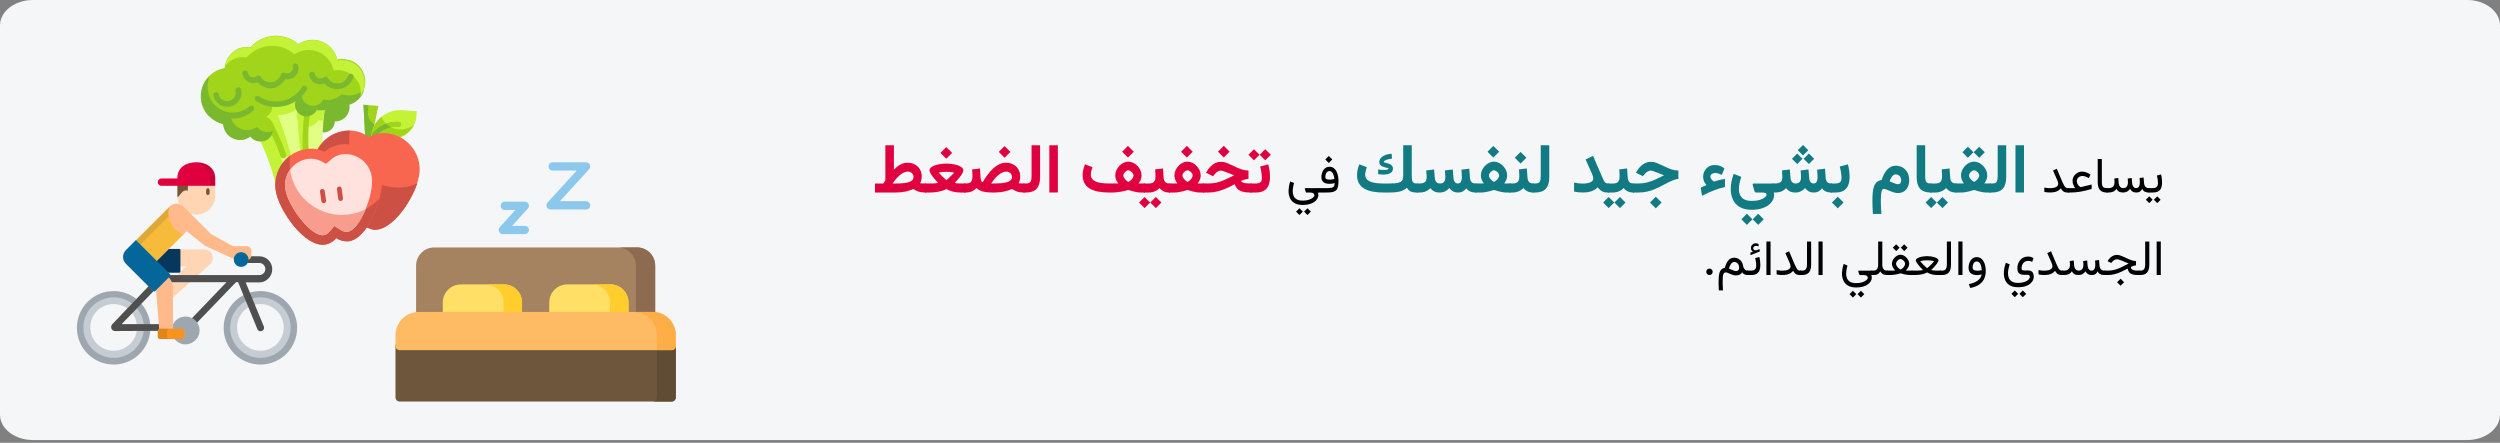 <?xml version="1.0" encoding="UTF-8"?>
<svg xmlns="http://www.w3.org/2000/svg" xmlns:xlink="http://www.w3.org/1999/xlink" width="909px" height="161px" viewBox="0 0 909 161" version="1.1">
  <rect x="0" y="0" width="909" height="161" fill="#808080" stroke="none"/>
  <title>Group 58@2x</title>
  <g id="Page-1" stroke="none" stroke-width="1" fill="none" fill-rule="evenodd">
    <g id="vorlage" transform="translate(-531, -14562)">
      <g id="Group-58" transform="translate(531, 14562)">
        <g id="Group-54" fill-rule="nonzero">
          <g id="resilienz">
            <g id="path-1" fill="#F5F6F7">
              <path d="M11.974,0 L897.026,0 C903.639,0 909,4.133 909,9.231 L909,150.769 C909,155.867 903.639,160 897.026,160 L11.974,160 C5.361,160 0,155.867 0,150.769 L0,9.231 C0,4.133 5.361,0 11.974,0 Z" id="Path"></path>
            </g>
            <g id="IMG" transform="translate(27.963, 13)">
              <g id="Group" transform="translate(45.037, 0)">
                <path d="M48.024,20.979 C45.202,21.543 43.368,24.224 43.932,27.046 C41.675,27.469 40.264,29.726 40.687,31.842 C41.11,34.1 43.368,35.511 45.484,35.087 C47.318,34.664 48.729,33.112 48.729,31.137 C51.551,31.278 53.949,29.021 54.09,26.199 C54.231,23.377 51.974,20.979 49.152,20.838 C48.729,20.838 48.306,20.838 48.024,20.979 Z" id="Path" fill="#7AB92D"></path>
                <path d="M14.163,25.635 L15.151,27.046 C22.205,37.062 26.72,48.49 28.554,60.623 L46.754,56.955 C43.65,45.104 43.509,32.83 46.189,20.838 L46.613,19.145 L14.163,25.635 Z" id="Path" fill="#E1FF85"></path>
                <path d="M20.089,24.506 L14.304,25.635 C21.076,35.228 25.732,46.092 28.131,57.52 L28.695,60.482 L46.895,56.814 C46.613,55.544 46.189,54.134 45.907,52.864 L40.687,53.287 C35.608,53.71 30.952,50.465 29.542,45.528 C28.836,43.129 27.99,40.59 27.002,38.191 C27.002,37.909 27.002,37.486 26.861,37.204 C26.72,36.216 26.156,35.369 25.45,34.664 C25.309,34.241 25.027,33.818 24.886,33.394 C26.156,32.407 26.72,30.855 26.438,29.444 C26.438,29.162 26.297,29.021 26.156,28.739 C29.824,29.303 33.492,28.174 36.314,25.635 L36.314,25.776 C34.479,27.187 34.338,29.867 35.749,31.56 C37.16,33.394 39.841,33.535 41.534,32.125 L41.534,32.125 C41.957,31.701 42.38,31.278 42.662,30.714 C43.227,30.855 43.932,30.855 44.496,30.855 C44.779,27.469 45.343,24.083 46.048,20.697 L46.472,19.004 L20.089,24.506 Z" id="Path" fill="#C4F236"></path>
                <path d="M21.076,24.788 C25.027,30.432 28.272,36.639 30.67,43.129 C30.952,43.835 31.658,44.258 32.363,44.117 C32.645,44.117 32.928,43.693 32.786,43.411 L32.786,43.411 C30.952,36.78 28.695,30.29 26.014,23.942 L21.076,24.788 Z" id="Path" fill="#C4F236"></path>
                <path d="M35.044,21.967 C35.044,28.456 35.326,34.946 36.172,41.295 C36.314,42.283 37.16,42.988 38.148,42.847 C38.148,42.847 38.148,42.847 38.148,42.847 L38.289,42.847 C37.724,35.511 38.289,28.174 39.982,20.979 L35.044,21.967 Z" id="Path" fill="#C4F236"></path>
                <path d="M38.43,43.835 L38.43,43.835 C37.724,43.835 37.16,43.411 37.16,42.847 C37.16,42.847 37.16,42.847 37.16,42.847 C36.878,38.191 37.019,33.535 37.583,28.88 C37.724,28.315 38.148,27.892 38.712,28.033 C38.712,28.033 38.712,28.033 38.712,28.033 C39.276,28.174 39.558,28.597 39.558,29.162 C38.994,33.676 38.994,38.191 39.276,42.706 C39.276,43.27 38.994,43.693 38.43,43.835 L38.43,43.835 Z" id="Path" fill="#A1D51C"></path>
                <path d="M30.106,44.54 C29.542,44.681 29.118,44.399 28.977,43.835 C27.707,40.025 26.156,36.498 24.18,32.971 C24.18,32.83 24.18,32.83 24.18,32.689 L24.18,32.548 C24.039,31.983 24.463,31.419 25.027,31.278 C25.591,31.137 26.156,31.56 26.297,32.125 C28.131,35.652 29.824,39.461 31.093,43.27 C31.235,43.835 30.952,44.399 30.388,44.54 L30.106,44.54 Z" id="Path" fill="#A1D51C"></path>
                <path d="M49.717,8.987 C48.729,3.908 43.791,0.663 38.853,1.65 C38.853,1.65 38.853,1.65 38.853,1.65 C37.583,1.933 36.455,2.356 35.467,3.061 C30.388,-1.453 22.487,-0.889 18.114,4.19 C17.126,4.049 16.28,4.049 15.292,4.19 C11.624,4.895 8.943,8.14 8.661,11.808 L8.379,11.808 C2.736,12.937 -0.792,18.298 0.337,23.942 C1.184,28.033 4.288,31.137 8.379,31.983 C8.379,32.266 8.379,32.548 8.52,32.83 C9.225,36.216 12.47,38.332 15.856,37.627 C16.703,37.486 17.549,37.062 18.255,36.498 C19.807,38.473 22.769,38.897 24.745,37.345 C26.72,35.793 27.143,32.83 25.591,30.855 C25.168,30.29 24.463,29.726 23.757,29.444 C25.45,28.597 26.297,26.763 25.873,24.929 C25.873,24.647 25.732,24.506 25.591,24.224 C29.259,24.788 32.928,23.66 35.749,21.12 L35.749,21.261 C33.915,22.672 33.633,25.211 35.044,27.046 C36.455,28.88 38.994,29.162 40.828,27.751 L40.828,27.751 C41.251,27.328 41.675,26.904 41.957,26.34 C44.355,26.763 46.895,26.058 48.729,24.365 C52.961,25.917 57.758,23.801 59.31,19.568 C60.862,15.336 58.746,10.539 54.513,8.987 C54.372,8.846 54.09,8.846 53.949,8.846 C52.538,8.422 51.127,8.281 49.717,8.564 L49.717,8.987 Z" id="Path" fill="#A1D51C"></path>
                <g id="Path" transform="translate(0, 14.63)" fill="#7AB92D">
                  <path d="M25.027,20.316 C23.334,20.598 21.5,19.893 20.512,18.482 C17.69,20.457 13.881,19.893 11.906,17.071 C11.342,16.366 11.06,15.519 10.777,14.673 C10.777,14.391 10.636,14.108 10.636,13.826 C5.134,12.698 1.466,7.195 2.736,1.693 C2.736,1.693 2.736,1.693 2.736,1.693 C2.877,1.129 3.018,0.564 3.159,0 C-0.933,3.95 -1.074,10.44 2.877,14.532 C4.288,15.942 6.122,17.071 8.097,17.494 C8.097,17.777 8.097,18.059 8.238,18.341 C8.943,21.727 12.188,23.843 15.574,23.138 C16.421,22.997 17.267,22.573 17.973,22.009 C19.525,23.984 22.346,24.408 24.463,22.997 C25.45,22.15 26.156,21.021 26.297,19.752 C25.873,20.175 25.45,20.316 25.027,20.316 Z"></path>
                  <path d="M55.501,6.913 C54.09,7.195 52.679,7.054 51.268,6.631 C49.434,8.324 46.895,9.029 44.496,8.606 C43.509,10.581 40.969,11.428 38.994,10.44 C37.865,9.876 37.019,8.888 36.878,7.619 C36.737,7.054 36.737,6.631 36.878,6.067 C36.596,6.49 36.172,6.772 35.89,7.195 L35.89,7.336 C34.056,8.747 33.774,11.287 35.185,13.121 C36.596,14.955 39.135,15.237 40.969,13.826 C41.534,13.403 41.816,12.98 42.098,12.415 C44.496,12.839 47.036,12.133 48.87,10.44 C53.103,11.851 57.899,9.594 59.31,5.361 C59.31,5.361 59.31,5.361 59.31,5.361 L59.31,5.079 C58.182,5.926 56.771,6.631 55.501,6.913 Z"></path>
                  <path d="M29.965,11.005 C26.438,11.71 22.911,11.005 19.948,9.029 C19.525,8.606 19.525,8.042 19.807,7.619 C20.089,7.195 20.653,7.195 21.076,7.336 C26.297,10.863 33.21,9.453 36.737,4.233 C36.737,4.233 36.737,4.233 36.737,4.091 L36.737,4.091 C37.019,3.527 37.583,3.386 38.148,3.668 C38.712,3.95 38.853,4.515 38.571,5.079 C38.571,5.079 38.571,5.079 38.571,5.079 L38.43,5.22 C36.596,8.183 33.492,10.299 29.965,11.005 L29.965,11.005 Z"></path>
                  <path d="M14.022,15.237 C10.072,16.084 5.981,14.673 3.3,11.569 C2.877,11.146 2.877,10.44 3.3,10.158 C3.723,9.876 4.429,9.735 4.711,10.158 C8.097,13.967 13.881,14.391 17.832,11.005 L17.832,11.005 C18.255,10.581 18.819,10.722 19.242,11.146 C19.525,11.569 19.525,12.133 19.101,12.556 C17.832,13.826 15.997,14.814 14.022,15.237 Z"></path>
                  <path d="M10.636,11.146 C7.815,11.71 5.134,9.876 4.57,7.054 C4.57,7.054 4.57,7.054 4.57,7.054 C4.429,6.49 4.852,5.926 5.416,5.926 C5.981,5.784 6.404,6.208 6.545,6.631 C6.827,8.324 8.52,9.453 10.213,9.029 C11.906,8.747 13.035,7.054 12.611,5.361 C12.47,4.797 12.894,4.233 13.458,4.091 C14.022,3.95 14.587,4.374 14.728,4.938 C15.292,7.901 13.458,10.581 10.636,11.146 Z"></path>
                </g>
                <path d="M59.451,15.477 C58.605,10.962 54.231,8.14 49.717,8.987 C48.729,3.908 43.791,0.663 38.853,1.792 C37.583,2.074 36.455,2.497 35.467,3.202 C30.388,-1.312 22.487,-0.748 18.114,4.331 C17.126,4.19 16.28,4.19 15.292,4.331 C11.906,5.036 9.367,7.717 8.802,11.103 C10.072,9.41 11.765,8.281 13.881,7.858 C14.869,7.717 15.715,7.717 16.703,7.858 C21.218,2.779 28.977,2.215 34.056,6.729 C38.289,3.908 44.073,5.036 46.895,9.269 C47.6,10.257 48.024,11.385 48.306,12.655 C52.679,11.808 57.053,14.63 58.04,19.004 C58.182,19.991 58.323,20.979 58.04,21.967 C59.451,19.991 59.875,17.734 59.451,15.477 Z" id="Path" fill="#C4F236"></path>
                <path d="M26.579,19.004 C24.321,19.427 22.064,18.58 20.653,16.887 C20.371,17.029 20.089,17.029 19.948,17.17 C17.69,17.593 15.574,16.182 15.151,13.925 C15.151,13.925 15.151,13.925 15.151,13.925 C15.01,13.36 15.292,12.796 15.856,12.655 C16.421,12.514 16.985,12.796 17.126,13.36 C17.126,13.36 17.126,13.501 17.126,13.501 C17.408,14.63 18.396,15.336 19.525,15.053 C19.807,15.053 20.089,14.912 20.371,14.63 C20.794,14.348 21.5,14.348 21.782,14.771 C21.782,14.771 21.782,14.771 21.782,14.912 C22.911,16.887 25.45,17.452 27.425,16.323 C28.272,15.759 28.836,15.053 29.259,14.066 C29.4,13.784 29.542,13.501 29.824,13.501 C30.106,13.36 30.388,13.36 30.67,13.501 C31.799,13.925 32.928,13.501 33.351,12.373 C33.492,11.95 33.492,11.526 33.492,11.244 C33.351,10.68 33.774,10.115 34.197,10.115 C34.197,10.115 34.197,10.115 34.197,10.115 C34.762,9.974 35.326,10.398 35.467,10.962 C35.89,13.219 34.479,15.336 32.222,15.759 C31.799,15.9 31.235,15.9 30.811,15.759 C29.824,17.311 28.272,18.58 26.579,19.004 L26.579,19.004 Z" id="Path" fill="#7AB92D"></path>
                <path d="M50.845,19.286 C48.588,19.709 46.472,19.004 44.92,17.311 C44.637,17.452 44.355,17.452 44.214,17.593 C41.957,18.016 39.841,16.605 39.417,14.348 C39.276,13.784 39.7,13.219 40.264,13.078 C40.264,13.078 40.264,13.078 40.264,13.078 C40.828,12.937 41.393,13.36 41.534,13.925 C41.816,15.053 42.803,15.759 43.932,15.477 C44.214,15.477 44.496,15.336 44.779,15.053 C45.202,14.771 45.907,14.771 46.189,15.194 L46.189,15.336 C47.318,17.311 49.858,17.875 51.833,16.746 C52.679,16.182 53.244,15.477 53.667,14.489 C53.808,13.925 54.513,13.643 54.937,13.925 C54.937,13.925 54.937,13.925 54.937,13.925 C55.501,14.066 55.642,14.63 55.501,15.194 C54.654,17.311 52.961,18.863 50.845,19.286 Z" id="Path" fill="#7AB92D"></path>
              </g>
              <g id="Path" transform="translate(72.135, 25.09)">
                <polygon fill="#A1D51C" points="34.601 14.414 32.799 14.25 32.062 0 37.468 0.409"></polygon>
                <path d="M33.7,2.785 L33.864,0.164 L32.062,0 L32.799,14.25 L34.601,14.414 L35.993,7.043 C34.519,6.224 33.618,4.504 33.7,2.785 Z" fill="#7AB92D"></path>
                <path d="M46.149,1.966 L51.472,2.375 L51.472,2.375 L51.309,4.177 C50.981,9.009 46.722,12.694 41.89,12.367 C41.89,12.367 41.89,12.367 41.89,12.367 L34.847,11.875 L34.847,11.875 C35.256,5.897 40.334,1.556 46.149,1.966 C46.149,1.966 46.149,1.966 46.149,1.966 Z" fill="#C4F236"></path>
                <path d="M44.757,8.927 C41.972,8.681 39.597,6.961 38.614,4.341 C36.403,6.142 35.011,8.845 34.765,11.712 L41.808,12.203 C45.412,12.449 48.77,10.565 50.326,7.371 C48.77,8.517 46.804,9.091 44.757,8.927 Z" fill="#A1D51C"></path>
                <path d="M35.993,11.793 C35.502,11.793 35.174,11.302 35.174,10.811 C35.174,10.647 35.256,10.483 35.42,10.319 C37.795,7.453 41.317,5.979 45.002,6.224 C45.494,6.306 45.821,6.716 45.739,7.207 C45.658,7.617 45.33,7.944 44.839,7.944 C41.726,7.699 38.696,9.009 36.731,11.384 C36.567,11.712 36.239,11.793 35.993,11.793 L35.993,11.793 Z" fill="#7AB92D"></path>
                <path d="M40.252,10.319 C38.041,10.155 35.83,10.729 33.946,11.793 C32.226,10.401 30.097,9.582 27.885,9.418 C20.596,8.845 14.208,14.332 13.717,21.703 C13.717,21.703 13.717,21.703 13.717,21.703 C13.144,28.992 19.777,44.307 27.066,44.799 C28.704,44.881 30.342,44.389 31.571,43.325 C32.717,44.471 34.192,45.208 35.83,45.454 C43.119,45.945 51.882,31.859 52.455,24.488 C53.028,17.281 47.541,10.893 40.252,10.319 Z" fill="#F8664F"></path>
                <path d="M43.201,30.057 C33.455,29.32 26.166,20.884 26.903,11.138 C26.903,11.138 26.903,11.138 26.903,11.138 C26.903,10.565 26.985,9.992 27.148,9.418 C20.187,9.336 14.29,14.742 13.799,21.703 C13.226,28.992 19.859,44.307 27.148,44.799 C28.786,44.881 30.424,44.389 31.653,43.325 C32.799,44.471 34.274,45.208 35.912,45.454 C42.054,45.863 49.097,36.117 51.636,28.583 C48.933,29.811 46.067,30.303 43.201,30.057 Z" fill="#CC5144"></path>
                <path d="M42.218,8.19 C43.119,8.026 43.938,7.944 44.839,8.026 C45.33,8.026 45.739,7.617 45.739,7.125 C45.739,6.716 45.412,6.306 45.002,6.224 C43.446,6.142 41.89,6.306 40.416,6.88 C40.907,7.453 41.563,7.862 42.218,8.19 Z" fill="#A1D51C"></path>
                <path d="M23.79,14.414 C21.579,14.742 19.532,15.643 17.894,17.117 C15.928,16.134 13.717,15.807 11.506,16.052 C4.217,17.035 -0.861,23.669 0.122,30.958 C1.104,38.247 10.687,51.842 17.976,50.859 C19.614,50.614 21.088,49.795 22.153,48.484 C23.463,49.385 25.101,49.795 26.739,49.631 C33.946,48.648 39.679,33.005 38.696,25.716 C37.713,18.591 30.998,13.513 23.79,14.414 Z" fill="#F8664F"></path>
                <path d="M26.739,39.885 C16.338,41.277 6.837,34.07 5.363,23.669 C5.118,21.949 5.118,20.229 5.363,18.509 C1.514,21.376 -0.534,26.126 0.122,30.958 C1.104,38.247 10.687,51.842 17.976,50.859 C19.614,50.614 21.088,49.795 22.153,48.484 C23.463,49.385 25.101,49.795 26.739,49.631 C31.735,48.976 35.993,41.277 37.795,34.234 C34.847,37.346 30.916,39.312 26.739,39.885 Z" fill="#CC5144"></path>
                <path d="M26.247,46.191 C25.428,46.273 24.691,46.027 23.954,45.618 L21.497,44.062 L19.532,46.273 C19.04,46.928 18.303,47.338 17.484,47.42 C12.98,47.993 4.462,36.691 3.643,30.548 C2.906,25.225 6.674,20.311 11.997,19.656 C13.471,19.492 15.027,19.738 16.42,20.393 L18.467,21.458 L20.187,19.983 C21.334,18.919 22.726,18.263 24.2,18.018 C29.523,17.281 34.437,21.048 35.093,26.371 C35.093,26.371 35.093,26.371 35.093,26.371 C35.993,32.432 30.752,45.618 26.247,46.191 Z" fill="#FFE2DD"></path>
                <path d="M26.739,39.885 C16.338,41.277 6.755,33.988 5.363,23.587 C3.889,25.552 3.316,28.091 3.643,30.548 C4.462,36.691 13.062,47.993 17.484,47.42 C18.303,47.256 18.958,46.846 19.532,46.273 L21.497,44.062 L23.954,45.618 C24.609,46.109 25.428,46.273 26.247,46.191 C28.541,45.863 31.079,42.26 32.799,38.001 C30.834,38.984 28.786,39.639 26.739,39.885 L26.739,39.885 Z" fill="#F89C8D"></path>
                <g id="Group" transform="translate(16.243, 29.717)" fill="#CC5144">
                  <path d="M7.629,5.254 C7.138,5.336 6.728,5.008 6.646,4.517 C6.646,4.517 6.646,4.517 6.646,4.517 L6.155,0.995 C6.073,0.504 6.483,0.094 6.892,0.013 C7.383,-0.069 7.793,0.258 7.875,0.75 L8.366,4.271 C8.448,4.681 8.121,5.172 7.629,5.254 C7.629,5.254 7.629,5.254 7.629,5.254 Z" id="Path"></path>
                  <path d="M1.487,6.073 C0.995,6.155 0.586,5.827 0.504,5.336 C0.504,5.336 0.504,5.336 0.504,5.336 L0.013,1.896 C-0.069,1.405 0.258,0.995 0.75,0.913 C0.75,0.913 0.75,0.913 0.75,0.913 C1.241,0.832 1.651,1.159 1.732,1.651 L2.224,5.172 C2.306,5.582 1.978,5.991 1.487,6.073 Z" id="Path"></path>
                </g>
              </g>
              <g id="Path" transform="translate(115.837, 46)">
                <path d="M87.853,30.969 L14.061,30.969 C10.438,30.969 7.49,33.932 7.49,37.573 L7.49,55.923 C7.49,56.754 8.16,57.427 8.987,57.427 L92.927,57.427 C93.754,57.427 94.424,56.754 94.424,55.923 L94.424,37.573 C94.424,33.932 91.476,30.969 87.853,30.969 Z" fill="#A58260"></path>
                <path d="M87.853,30.969 L80.837,30.969 C84.46,30.969 87.408,33.932 87.408,37.573 L87.408,55.923 C87.408,56.754 86.738,57.427 85.911,57.427 L92.927,57.427 C93.754,57.427 94.424,56.754 94.424,55.923 L94.424,37.573 C94.424,33.932 91.476,30.969 87.853,30.969 Z" fill="#8C6B50"></path>
                <path d="M39.482,44.413 L23.731,44.413 C20.131,44.413 17.203,47.356 17.203,50.973 L17.203,55.923 C17.203,56.754 17.873,57.427 18.7,57.427 L44.513,57.427 C45.339,57.427 46.009,56.754 46.009,55.923 L46.009,50.973 C46.009,47.356 43.081,44.413 39.482,44.413 Z" fill="#FFDF65"></path>
                <path d="M78.183,44.413 L62.432,44.413 C58.833,44.413 55.905,47.356 55.905,50.973 L55.905,55.923 C55.905,56.754 56.575,57.427 57.402,57.427 L83.214,57.427 C84.041,57.427 84.711,56.754 84.711,55.923 L84.711,50.973 C84.711,47.356 81.783,44.413 78.183,44.413 Z" fill="#FFDF65"></path>
                <path d="M39.482,44.413 L32.775,44.413 C36.375,44.413 39.303,47.356 39.303,50.973 L39.303,55.923 C39.303,56.754 38.633,57.427 37.806,57.427 L44.513,57.427 C45.339,57.427 46.009,56.754 46.009,55.923 L46.009,50.973 C46.009,47.356 43.081,44.413 39.482,44.413 Z" fill="#FFCD2C"></path>
                <path d="M78.183,44.413 L71.477,44.413 C75.077,44.413 78.005,47.356 78.005,50.973 L78.005,55.923 C78.005,56.754 77.335,57.427 76.508,57.427 L83.214,57.427 C84.041,57.427 84.711,56.754 84.711,55.923 L84.711,50.973 C84.711,47.356 81.783,44.413 78.183,44.413 Z" fill="#FFCD2C"></path>
                <path d="M100.417,65.301 L1.497,65.301 C0.67,65.301 0,65.975 0,66.806 L0,85.496 C0,86.327 0.67,87 1.497,87 L100.417,87 C101.244,87 101.914,86.327 101.914,85.496 L101.914,66.806 C101.914,65.975 101.244,65.301 100.417,65.301 Z" fill="#6E563D"></path>
                <path d="M100.417,65.301 L95.029,65.301 L95.029,66.806 L95.029,85.496 C95.029,86.327 94.359,87 93.532,87 L100.417,87 C101.244,87 101.914,86.327 101.914,85.496 L101.914,66.806 C101.914,65.975 101.244,65.301 100.417,65.301 Z" fill="#604B35"></path>
                <path d="M93.495,54.419 L8.419,54.419 C3.777,54.419 0,58.215 0,62.88 L0,66.806 C0,67.636 0.67,68.31 1.497,68.31 L100.417,68.31 C101.244,68.31 101.914,67.636 101.914,66.806 L101.914,62.88 C101.914,58.215 98.137,54.419 93.495,54.419 Z" fill="#FFBB64"></path>
                <path d="M93.495,54.419 L86.609,54.419 C91.252,54.419 95.029,58.215 95.029,62.88 L95.029,66.806 L95.029,68.31 L100.418,68.31 C101.244,68.31 101.914,67.636 101.914,66.806 L101.914,62.88 C101.914,58.215 98.137,54.419 93.495,54.419 Z" fill="#FFAD47"></path>
                <path d="M47.015,26.123 L38.999,26.123 C38.405,26.123 37.868,25.771 37.629,25.225 C37.39,24.679 37.494,24.042 37.895,23.603 L43.612,17.334 L39.752,17.334 C38.925,17.334 38.255,16.661 38.255,15.83 C38.255,14.999 38.925,14.326 39.752,14.326 L47.015,14.326 C47.608,14.326 48.146,14.678 48.385,15.224 C48.624,15.77 48.519,16.407 48.118,16.846 L42.401,23.115 L47.015,23.115 C47.842,23.115 48.512,23.788 48.512,24.619 C48.512,25.45 47.842,26.123 47.015,26.123 Z" fill="#8CC7EC"></path>
                <path d="M69.304,17.172 L56.387,17.172 C55.793,17.172 55.256,16.819 55.017,16.273 C54.778,15.727 54.882,15.091 55.283,14.651 L65.902,3.008 L57.143,3.008 C56.316,3.008 55.646,2.335 55.646,1.504 C55.646,0.673 56.316,0 57.143,0 L69.304,0 C69.898,0 70.435,0.353 70.674,0.898 C70.913,1.444 70.808,2.081 70.407,2.52 L59.789,14.163 L69.304,14.163 C70.131,14.163 70.801,14.837 70.801,15.667 C70.801,16.498 70.13,17.172 69.304,17.172 Z" fill="#8CC7EC"></path>
              </g>
              <g id="Group" transform="translate(0, 46)">
                <path d="M46.362,31.668 L37.326,31.668 C37.404,31.746 37.483,31.904 37.483,31.982 L37.483,37.876 L39.683,37.876 L34.261,43.298 C34.575,44.005 34.733,44.791 34.733,45.498 L34.733,49.348 L48.327,37.169 C49.663,36.068 49.82,34.104 48.72,32.768 C48.17,32.139 47.227,31.668 46.362,31.668 Z" id="Path" fill="#FFD5B3"></path>
                <path d="M37.169,31.511 L33.161,31.511 L28.918,35.754 C28.839,35.833 28.839,35.911 28.918,35.99 C28.918,35.99 28.918,35.99 28.918,35.99 L33.082,40.155 L37.169,40.155 C37.404,40.155 37.64,39.919 37.64,39.683 L37.64,32.061 C37.719,31.746 37.483,31.511 37.169,31.511 C37.247,31.511 37.169,31.511 37.169,31.511 Z" id="Path" fill="#08375E"></path>
                <path d="M13.359,46.834 C5.972,46.834 0,52.806 0,60.193 C0,67.579 5.972,73.551 13.359,73.551 C20.745,73.551 26.717,67.579 26.717,60.193 L26.717,60.193 C26.717,52.806 20.745,46.834 13.359,46.834 Z M13.359,69.937 C7.937,69.937 3.615,65.536 3.615,60.193 C3.615,54.771 8.015,50.449 13.359,50.449 C18.781,50.449 23.103,54.849 23.103,60.193 L23.103,60.193 C23.181,65.536 18.781,69.858 13.359,69.937 L13.359,69.937 Z" id="Shape" fill="#9EA7AF"></path>
                <path d="M13.359,71.115 C7.308,71.115 2.357,66.165 2.357,60.114 C2.357,54.063 7.308,49.113 13.359,49.113 C19.409,49.113 24.36,54.063 24.36,60.114 C24.36,66.165 19.488,71.115 13.359,71.115 Z M13.359,51.549 C8.644,51.549 4.872,55.321 4.872,60.035 C4.872,64.75 8.644,68.522 13.359,68.522 C18.073,68.522 21.845,64.75 21.845,60.035 C21.924,55.399 18.073,51.549 13.359,51.549 Z" id="Shape" fill="#C5CCD3"></path>
                <path d="M66.715,46.834 C59.328,46.834 53.356,52.806 53.356,60.193 C53.356,67.579 59.328,73.551 66.715,73.551 C74.101,73.551 80.073,67.579 80.073,60.193 C80.073,52.806 74.023,46.834 66.715,46.834 L66.715,46.834 Z M66.715,69.937 C61.293,69.937 56.971,65.536 56.971,60.193 C56.971,54.771 61.371,50.449 66.715,50.449 C72.137,50.449 76.459,54.849 76.459,60.193 L76.459,60.193 C76.459,65.536 72.058,69.858 66.715,69.937 L66.715,69.937 Z" id="Shape" fill="#9EA7AF"></path>
                <path d="M66.715,71.115 C60.664,71.115 55.713,66.165 55.713,60.114 C55.713,54.063 60.664,49.113 66.715,49.113 C72.765,49.113 77.716,54.063 77.716,60.114 C77.716,66.165 72.765,71.115 66.715,71.115 Z M66.715,51.549 C62,51.549 58.228,55.321 58.228,60.035 C58.228,64.75 62,68.522 66.715,68.522 C71.43,68.522 75.201,64.75 75.201,60.035 C75.201,55.399 71.351,51.549 66.715,51.549 Z" id="Shape" fill="#C5CCD3"></path>
                <g id="Path" transform="translate(12.433, 34.182)" fill="#4F4F4F">
                  <path d="M17.113,27.11 C17.113,26.874 17.27,26.56 17.506,26.482 C17.584,26.482 17.584,26.403 17.584,26.324 L17.427,24.674 L3.833,24.674 L15.463,12.651 L15.384,12.573 L13.655,10.844 L0.454,24.674 C-0.096,25.224 -0.175,26.089 0.375,26.717 C0.69,27.032 1.083,27.189 1.475,27.189 L17.113,27.11 L17.113,27.11 L17.113,27.11 Z"></path>
                  <path d="M58.603,4.715 C58.603,2.122 56.482,-6.66133815e-16 53.889,-6.66133815e-16 L53.889,-6.66133815e-16 L49.488,-6.66133815e-16 C49.881,0.786 49.881,1.729 49.41,2.436 L53.889,2.436 C55.146,2.436 56.089,3.458 56.089,4.636 C56.089,5.815 55.067,6.836 53.889,6.836 C53.889,6.836 53.889,6.836 53.889,6.836 L21.435,6.836 C21.435,6.915 21.435,6.994 21.356,7.072 L20.885,7.544 C20.885,7.544 20.806,7.622 20.806,7.701 C20.806,7.779 20.806,7.779 20.885,7.858 C21.356,8.251 21.749,8.801 21.985,9.43 L41.944,9.43 L29.293,22.631 C30.079,23.024 30.707,23.574 31.179,24.203 L45.402,9.43 L46.188,9.43 L53.181,26.482 C53.339,26.953 53.81,27.267 54.36,27.267 C55.067,27.267 55.617,26.717 55.617,26.01 C55.617,25.853 55.617,25.696 55.539,25.539 L48.938,9.508 L54.046,9.508 C56.482,9.43 58.603,7.308 58.603,4.715 C58.603,4.715 58.603,4.715 58.603,4.715 Z"></path>
                </g>
                <path d="M39.526,56.106 C37.404,56.106 35.518,57.364 34.811,59.328 L34.811,60.507 C34.811,60.585 34.89,60.664 34.968,60.664 C34.968,60.664 34.968,60.664 34.968,60.664 L38.347,60.664 C38.74,60.664 38.976,60.978 38.976,61.293 C38.976,61.293 38.976,61.293 38.976,61.293 L38.976,63.336 C38.976,63.729 38.662,63.964 38.347,63.964 C38.347,63.964 38.347,63.964 38.347,63.964 L35.283,63.964 C36.854,66.322 39.997,66.95 42.355,65.3 C44.712,63.729 45.341,60.585 43.691,58.228 C42.748,56.892 41.176,56.106 39.526,56.106 L39.526,56.106 Z" id="Path" fill="#9EA7AF"></path>
                <path d="M34.89,45.577 C34.89,45.577 34.89,43.062 33.24,41.883 L28.76,46.362 L29.939,60.743 C30.018,60.743 30.096,60.664 30.253,60.664 L34.968,60.664 L34.89,45.577 Z" id="Path" fill="#FFB98A"></path>
                <path d="M36.54,11.944 C36.383,15.716 39.369,18.938 43.219,19.016 C46.991,19.174 50.213,16.188 50.291,12.337 C50.291,12.18 50.291,12.023 50.291,11.866 L50.291,8.251 L36.54,8.251 C36.54,8.251 36.54,11.944 36.54,11.944 Z" id="Path" fill="#FFD5B3"></path>
                <path d="M36.54,8.251 C36.54,8.408 36.54,8.565 36.54,8.722 L36.54,11.866 C36.54,14.537 37.954,9.272 40.312,10.373 L40.39,8.172 L36.54,8.172 L36.54,8.251 Z" id="Path" fill="#775436"></path>
                <path d="M43.455,0 C39.683,0 36.54,1.886 36.54,5.658 L36.54,5.894 L30.725,5.894 C30.018,5.894 29.389,6.522 29.389,7.229 C29.389,7.937 30.018,8.565 30.725,8.565 L50.291,8.565 L50.291,5.894 C50.291,2.122 47.227,0 43.455,0 Z" id="Path" fill="#E0003F"></path>
                <path d="M43.455,0 C43.141,0 42.826,0 42.433,0.079 C45.812,0.393 48.406,2.436 48.406,5.894 L48.406,8.487 L50.37,8.487 L50.37,5.815 C50.291,2.122 47.227,0 43.455,0 Z" id="Path" fill="#000000" opacity="0.1"></path>
                <path d="M39.133,63.414 C39.133,63.886 38.74,64.279 38.269,64.279 L30.175,64.279 C29.703,64.279 29.389,63.886 29.389,63.414 L29.389,61.371 C29.389,60.9 29.782,60.507 30.175,60.507 L38.269,60.507 C38.74,60.507 39.133,60.9 39.133,61.371 L39.133,63.414 L39.133,63.414 Z" id="Path" fill="#F7931E"></path>
                <g id="Path" opacity="0.1" transform="translate(29.389, 60.507)" fill="#000000">
                  <path d="M3.379,2.907 L3.379,0.864 C3.379,0.393 3.772,-2.77555756e-17 4.165,-2.77555756e-17 L0.786,-2.77555756e-17 C0.314,-2.77555756e-17 0,0.393 0,0.864 L0,2.907 C0,3.379 0.393,3.772 0.786,3.772 L4.165,3.772 C3.772,3.693 3.379,3.3 3.379,2.907 Z"></path>
                </g>
                <path d="M28.918,36.068 L39.133,25.853 C38.976,25.932 38.819,26.01 38.662,26.01 C38.504,26.01 38.347,26.01 38.269,25.932 C34.733,24.124 32.925,20.117 33.79,16.266 C33.79,16.109 33.868,16.03 33.947,15.873 C33.868,15.952 33.711,16.03 33.632,16.188 L21.295,28.525 L28.918,36.068 Z" id="Path" fill="#F7BB3C"></path>
                <path d="M22.945,30.096 L33.397,19.645 C33.318,19.252 33.318,18.781 33.318,18.388 C33.318,17.759 33.397,17.052 33.554,16.423 C33.554,16.266 33.632,16.109 33.79,16.03 C33.79,16.03 33.711,16.109 33.711,16.109 L21.374,28.446 L22.945,30.096 Z" id="Path" fill="#000000" opacity="0.1"></path>
                <path d="M61.764,30.489 L56.735,30.489 L48.72,26.089 L38.74,16.109 C37.404,14.773 35.283,14.695 33.868,15.952 C33.711,16.109 33.632,16.266 33.554,16.423 C32.689,20.274 34.497,24.281 38.033,26.089 C38.19,26.167 38.269,26.167 38.426,26.167 C38.662,26.167 38.897,26.089 39.054,25.932 L39.919,25.067 L46.362,30.253 C46.441,30.332 46.52,30.332 46.52,30.332 L56.971,35.125 C57.049,35.204 57.207,35.204 57.285,35.204 L57.285,35.204 C57.364,33.868 58.464,32.768 59.878,32.768 C61.214,32.847 62.314,33.947 62.314,35.361 C62.314,35.44 62.314,35.44 62.314,35.518 C62.943,35.283 63.414,34.654 63.414,34.025 L63.414,32.061 C63.336,31.196 62.629,30.489 61.764,30.489 C61.764,30.489 61.764,30.489 61.764,30.489 Z" id="Path" fill="#FFB98A"></path>
                <circle id="Oval" fill="#046699" cx="59.721" cy="35.361" r="2.672"></circle>
                <path d="M47.62,11.944 C47.227,11.866 46.912,11.473 46.991,11.08 L46.991,10.294 C46.912,9.901 47.227,9.508 47.62,9.43 C48.013,9.43 48.248,9.823 48.248,10.294 L48.248,11.08 C48.327,11.551 48.013,11.866 47.62,11.944 Z" id="Path" fill="#775436"></path>
                <path d="M33.868,40.705 L21.452,28.289 L21.452,28.289 L17.838,31.904 C16.423,33.318 16.423,35.518 17.838,36.933 C17.838,36.933 17.838,36.933 17.838,36.933 L27.739,46.834 C27.896,46.991 28.289,46.991 28.446,46.834 L33.868,41.412 C33.947,41.333 34.025,41.176 34.025,41.098 C34.025,40.94 33.947,40.783 33.868,40.705 Z" id="Path" fill="#046699"></path>
              </g>
            </g>
          </g>
        </g>
        <g id="يساعد-القيام-بشيء-جي" transform="translate(318.136, 52.715)" fill-rule="nonzero">
          <path d="M463.063,15.686 L463.063,17.285 L463.766,17.285 L463.766,15.686 L463.063,15.686 Z M466.236,18.683 L465.014,19.904 L466.236,21.144 L467.467,19.904 L466.236,18.683 Z M463.318,18.683 L462.096,19.904 L463.318,21.144 L464.549,19.904 L463.318,18.683 Z M464.54,17.285 C465.466,17.285 466.177,17.127 466.675,16.811 C467.174,16.494 467.518,16.062 467.708,15.514 C467.899,14.966 467.994,14.341 467.994,13.638 C467.994,13.21 467.965,12.729 467.906,12.196 C467.847,11.663 467.748,11.165 467.607,10.702 L466.104,11.106 C466.239,11.587 466.339,12.07 466.403,12.557 C466.467,13.043 466.5,13.45 466.5,13.778 C466.5,14.364 466.366,14.829 466.1,15.171 C465.833,15.514 465.307,15.686 464.522,15.686 L463.573,15.686 L463.573,17.285 L464.54,17.285 Z" id="Shape" fill="#000000"></path>
          <path d="M458.616,17.285 C459.19,17.285 459.637,17.168 459.956,16.934 C460.276,16.699 460.558,16.365 460.804,15.932 C460.957,16.383 461.238,16.721 461.648,16.947 C462.058,17.172 462.571,17.285 463.186,17.285 L463.415,17.285 L463.415,15.686 L463.169,15.686 C462.811,15.686 462.508,15.606 462.259,15.448 C462.01,15.29 461.815,15.07 461.675,14.789 C461.534,14.508 461.452,14.18 461.428,13.805 L461.288,11.827 L459.82,12.003 C459.849,12.378 459.871,12.68 459.886,12.908 C459.901,13.137 459.908,13.356 459.908,13.567 C459.908,13.989 459.86,14.36 459.763,14.679 C459.666,14.999 459.523,15.246 459.332,15.422 C459.142,15.598 458.9,15.686 458.607,15.686 C458.273,15.686 457.999,15.595 457.785,15.413 C457.571,15.231 457.41,14.997 457.302,14.71 C457.194,14.423 457.128,14.121 457.104,13.805 L456.964,12.012 L455.496,12.196 C455.519,12.442 455.537,12.646 455.549,12.807 C455.56,12.968 455.569,13.106 455.575,13.22 C455.581,13.334 455.584,13.444 455.584,13.55 C455.584,14.177 455.45,14.689 455.184,15.088 C454.917,15.486 454.473,15.686 453.852,15.686 C453.507,15.686 453.217,15.598 452.982,15.422 C452.748,15.246 452.568,15.015 452.442,14.728 C452.316,14.44 452.241,14.133 452.217,13.805 L452.077,12.012 L450.609,12.196 C450.633,12.442 450.65,12.647 450.662,12.812 C450.674,12.976 450.682,13.113 450.688,13.225 C450.694,13.336 450.697,13.444 450.697,13.55 C450.697,14.288 450.509,14.829 450.134,15.171 C449.759,15.514 449.197,15.686 448.447,15.686 L447.814,15.686 L447.814,17.285 L448.429,17.285 C449.22,17.285 449.844,17.169 450.301,16.938 C450.759,16.707 451.125,16.374 451.4,15.94 C451.617,16.374 451.908,16.707 452.275,16.938 C452.641,17.169 453.161,17.285 453.835,17.285 C454.303,17.285 454.76,17.18 455.206,16.969 C455.651,16.758 456.038,16.415 456.366,15.94 C456.583,16.368 456.871,16.699 457.232,16.934 C457.592,17.168 458.053,17.285 458.616,17.285 Z" id="Path" fill="#000000"></path>
          <path d="M444.597,5.095 L444.597,13.576 C444.597,14.859 444.873,15.798 445.424,16.393 C445.974,16.988 446.809,17.285 447.928,17.285 L448.139,17.285 L448.139,15.686 L447.928,15.686 C447.313,15.686 446.855,15.542 446.553,15.255 C446.251,14.968 446.1,14.411 446.1,13.585 L446.1,5.095 L444.597,5.095 Z" id="Path" fill="#000000"></path>
          <path d="M436.397,15.686 L433.717,15.686 L433.717,17.285 L434.657,17.285 C435.266,17.285 435.876,17.259 436.485,17.206 C437.094,17.153 437.714,17.073 438.344,16.964 C438.974,16.856 439.624,16.72 440.295,16.556 C440.966,16.392 441.665,16.198 442.391,15.976 L442.391,14.376 L438.674,15.264 C438.615,15.281 438.559,15.293 438.507,15.299 C438.454,15.305 438.407,15.308 438.366,15.308 C438.29,15.308 438.14,15.215 437.918,15.031 C437.695,14.846 437.486,14.587 437.289,14.253 C437.093,13.919 436.995,13.535 436.995,13.102 C436.995,12.727 437.092,12.403 437.285,12.13 C437.478,11.858 437.732,11.646 438.045,11.493 C438.359,11.341 438.694,11.265 439.051,11.265 C439.374,11.265 439.728,11.333 440.115,11.471 C440.502,11.609 440.918,11.81 441.363,12.073 L441.952,10.764 C441.419,10.4 440.902,10.128 440.401,9.946 C439.9,9.765 439.418,9.674 438.955,9.674 C438.34,9.674 437.765,9.823 437.232,10.122 C436.699,10.421 436.268,10.825 435.94,11.335 C435.612,11.845 435.448,12.413 435.448,13.04 C435.448,13.356 435.49,13.677 435.575,14.002 C435.66,14.328 435.775,14.634 435.918,14.921 C436.062,15.208 436.221,15.463 436.397,15.686 Z" id="Path" fill="#000000"></path>
          <path d="M430.236,14.086 C430.236,14.438 430.12,14.733 429.889,14.974 C429.657,15.214 429.309,15.396 428.843,15.519 C428.377,15.642 427.79,15.703 427.081,15.703 C426.782,15.703 426.479,15.684 426.171,15.646 C425.863,15.608 425.531,15.548 425.174,15.466 L425.174,17.057 C425.467,17.127 425.777,17.181 426.105,17.219 C426.433,17.257 426.802,17.276 427.213,17.276 C427.845,17.276 428.406,17.224 428.896,17.118 C429.385,17.013 429.816,16.849 430.188,16.626 C430.56,16.403 430.884,16.119 431.159,15.773 C431.376,16.113 431.59,16.395 431.8,16.617 C432.011,16.84 432.262,17.007 432.552,17.118 C432.842,17.229 433.218,17.285 433.681,17.285 L434.05,17.285 L434.05,15.686 L433.681,15.686 C433.429,15.686 433.205,15.623 433.009,15.497 C432.813,15.371 432.613,15.138 432.411,14.798 C432.209,14.458 431.973,13.972 431.704,13.339 L429.709,8.646 L428.338,9.287 L429.893,12.812 C429.987,13.022 430.068,13.25 430.135,13.493 C430.202,13.736 430.236,13.934 430.236,14.086 Z" id="Path" fill="#000000"></path>
          <polygon id="Path" fill="#117A83" points="417.788 0.106 414.691 0.106 414.691 17.273 417.788 17.273"></polygon>
          <path d="M405.248,14.005 L405.248,17.285 L406.154,17.285 C407.965,17.285 409.278,16.817 410.095,15.882 C410.911,14.946 411.319,13.563 411.319,11.732 L411.319,0.106 L408.223,0.106 L408.223,11.497 C408.223,12.316 408.1,12.938 407.853,13.365 C407.606,13.791 407.044,14.005 406.167,14.005 L405.248,14.005 Z" id="Path" fill="#117A83"></path>
          <path d="M401.513,0.635 L399.499,2.637 L401.513,4.663 L403.527,2.637 L401.513,0.635 Z M397.387,0.635 L395.397,2.637 L397.387,4.663 L399.426,2.637 L397.387,0.635 Z M399.621,9.204 C399.881,9.204 400.156,9.302 400.445,9.497 C400.734,9.692 400.984,9.93 401.196,10.211 C401.407,10.492 401.513,10.767 401.513,11.035 C401.513,11.361 401.417,11.68 401.226,11.993 C401.035,12.307 400.795,12.587 400.506,12.836 C400.217,13.084 399.93,13.281 399.645,13.428 C399.401,13.298 399.135,13.106 398.846,12.854 C398.557,12.602 398.311,12.319 398.107,12.006 C397.904,11.692 397.802,11.377 397.802,11.06 C397.802,10.791 397.902,10.514 398.101,10.229 C398.301,9.945 398.543,9.703 398.828,9.503 C399.112,9.304 399.377,9.204 399.621,9.204 Z M404.431,11.035 C404.431,10.4 404.296,9.788 404.028,9.198 C403.759,8.608 403.397,8.077 402.941,7.605 C402.486,7.133 401.969,6.757 401.391,6.476 C400.813,6.195 400.219,6.055 399.609,6.055 C399.015,6.055 398.435,6.195 397.869,6.476 C397.304,6.757 396.797,7.135 396.35,7.611 C395.902,8.087 395.546,8.618 395.281,9.204 C395.017,9.79 394.885,10.392 394.885,11.011 C394.885,11.369 394.923,11.715 395.001,12.048 C395.078,12.382 395.196,12.708 395.355,13.025 C395.513,13.342 395.707,13.66 395.934,13.977 C395.747,13.985 395.578,13.991 395.428,13.995 C395.277,13.999 395.135,14.001 395.001,14.001 C394.866,14.001 394.726,14.001 394.58,14.001 L392.809,14.001 L392.809,17.285 L394.909,17.285 C395.357,17.285 395.847,17.244 396.38,17.163 C396.913,17.082 397.456,16.97 398.01,16.827 C398.563,16.685 399.096,16.524 399.609,16.345 C400.113,16.516 400.634,16.673 401.171,16.815 C401.708,16.958 402.233,17.072 402.746,17.157 C403.259,17.242 403.727,17.285 404.15,17.285 L405.7,17.285 L405.7,14.001 L404.54,14.001 C404.435,14.001 404.321,14.001 404.199,14.001 C404.077,14.001 403.946,14.001 403.808,14.001 C403.67,14.001 403.519,13.997 403.356,13.989 C403.592,13.672 403.79,13.357 403.948,13.043 C404.107,12.73 404.227,12.408 404.309,12.079 C404.39,11.749 404.431,11.401 404.431,11.035 Z" id="Shape" fill="#117A83"></path>
          <path d="M383.691,14.005 L383.691,17.285 L384.667,17.285 L384.667,14.005 L383.691,14.005 Z M388.131,18.92 L386.12,20.923 L388.131,22.95 L390.146,20.923 L388.131,18.92 Z M384.012,18.92 L382.017,20.923 L384.012,22.95 L386.043,20.923 L384.012,18.92 Z M387.867,8.875 C387.905,9.292 387.935,9.717 387.958,10.153 C387.982,10.588 387.993,11.034 387.993,11.491 C387.993,12.336 387.814,12.966 387.456,13.381 C387.098,13.797 386.457,14.005 385.534,14.005 L384.378,14.005 L384.378,17.285 L385.534,17.285 C386.304,17.285 387.034,17.143 387.722,16.858 C388.411,16.574 388.994,16.171 389.472,15.649 C389.72,15.976 390.01,16.261 390.344,16.505 C390.678,16.749 391.065,16.94 391.504,17.078 C391.944,17.216 392.44,17.285 392.993,17.285 L393.261,17.285 L393.261,14.005 L393.017,14.005 C392.562,14.005 392.188,13.92 391.895,13.75 C391.602,13.58 391.379,13.336 391.228,13.018 C391.077,12.701 390.988,12.328 390.961,11.901 L390.724,8.532 L387.867,8.875 Z" id="Shape" fill="#117A83"></path>
          <path d="M378.767,0.106 L378.767,11.72 C378.767,13.591 379.18,14.986 380.006,15.906 C380.831,16.825 382.129,17.285 383.898,17.285 L384.191,17.285 L384.191,14.005 L383.898,14.005 C383.094,14.005 382.553,13.815 382.277,13.436 C382.002,13.056 381.864,12.406 381.864,11.484 L381.864,0.106 L378.767,0.106 Z" id="Path" fill="#117A83"></path>
          <path d="M373.144,12.812 C373.144,13.198 373.053,13.536 372.872,13.824 C372.69,14.113 372.384,14.258 371.955,14.258 C371.732,14.258 371.461,14.208 371.143,14.109 C370.824,14.01 370.477,13.882 370.101,13.725 C369.726,13.569 369.332,13.398 368.919,13.215 C369.017,12.922 369.135,12.627 369.274,12.33 C369.413,12.033 369.574,11.761 369.757,11.514 C369.939,11.267 370.149,11.068 370.385,10.918 C370.622,10.768 370.885,10.693 371.173,10.693 C371.568,10.693 371.913,10.792 372.208,10.989 C372.502,11.186 372.732,11.446 372.897,11.768 C373.062,12.09 373.144,12.438 373.144,12.812 Z M366.042,12.717 C365.29,12.85 364.689,13.123 364.239,13.536 C363.788,13.95 363.45,14.484 363.226,15.139 C363.002,15.794 362.854,16.554 362.782,17.42 C362.709,18.286 362.673,19.239 362.673,20.277 C362.673,21.027 362.69,21.798 362.722,22.591 C362.755,23.384 362.794,24.208 362.841,25.061 L365.949,25.061 C365.928,24.761 365.899,24.362 365.862,23.865 C365.825,23.367 365.795,22.808 365.772,22.188 C365.749,21.568 365.737,20.923 365.737,20.254 C365.737,19.599 365.752,19.008 365.782,18.479 C365.811,17.95 365.864,17.498 365.939,17.122 C366.014,16.747 366.119,16.458 366.254,16.257 C366.388,16.055 366.563,15.955 366.778,15.955 C367.019,15.955 367.335,16.032 367.726,16.187 C368.117,16.341 368.55,16.518 369.027,16.718 C369.503,16.917 369.991,17.094 370.488,17.249 C370.986,17.403 371.459,17.48 371.906,17.48 C372.818,17.48 373.581,17.27 374.194,16.848 C374.806,16.426 375.268,15.863 375.578,15.16 C375.888,14.456 376.042,13.681 376.042,12.833 C376.042,11.771 375.836,10.845 375.422,10.054 C375.008,9.262 374.433,8.646 373.696,8.204 C372.96,7.761 372.103,7.54 371.125,7.54 C370.484,7.54 369.898,7.677 369.366,7.95 C368.834,8.223 368.357,8.6 367.936,9.079 C367.515,9.559 367.147,10.109 366.832,10.73 C366.517,11.351 366.253,12.013 366.042,12.717 Z" id="Shape" fill="#117A83"></path>
          <path d="M347.543,14.005 L347.543,17.285 L348.129,17.285 L348.129,14.005 L347.543,14.005 Z M350.058,18.806 L347.949,20.923 L350.058,23.032 L352.175,20.923 L350.058,18.806 Z M349.167,17.285 C350.475,17.285 351.508,17.048 352.265,16.572 C353.023,16.097 353.565,15.433 353.89,14.581 C354.215,13.73 354.378,12.733 354.378,11.591 C354.378,10.892 354.327,10.158 354.227,9.39 C354.126,8.622 353.973,7.839 353.766,7.042 L350.81,7.835 C351.042,8.718 351.205,9.516 351.3,10.23 C351.395,10.944 351.442,11.526 351.442,11.976 C351.442,12.746 351.256,13.276 350.883,13.568 C350.51,13.859 349.93,14.005 349.142,14.005 L347.816,14.005 L347.816,17.285 L349.167,17.285 Z" id="Shape" fill="#117A83"></path>
          <path d="M337.448,0 L335.544,1.904 L337.448,3.809 L339.352,1.904 L337.448,0 Z M339.572,3.113 L337.668,5.017 L339.572,6.921 L341.476,5.017 L339.572,3.113 Z M335.324,3.113 L333.42,5.017 L335.324,6.921 L337.228,5.017 L335.324,3.113 Z M341.342,17.285 C342.058,17.285 342.658,17.141 343.143,16.852 C343.627,16.563 344.032,16.195 344.357,15.747 C344.667,16.227 345.108,16.604 345.682,16.876 C346.255,17.149 346.929,17.285 347.702,17.285 L348.019,17.285 L348.019,14.001 L347.678,14.001 C347.246,14.001 346.888,13.922 346.603,13.763 C346.319,13.605 346.101,13.377 345.95,13.08 C345.8,12.783 345.712,12.423 345.688,12 L345.432,8.618 L342.575,8.972 C342.616,9.477 342.65,9.983 342.679,10.492 C342.707,11.001 342.722,11.401 342.722,11.694 C342.722,12.134 342.677,12.528 342.587,12.878 C342.498,13.228 342.351,13.503 342.148,13.702 C341.944,13.902 341.672,14.001 341.33,14.001 C340.964,14.001 340.663,13.91 340.427,13.727 C340.191,13.544 340.014,13.3 339.896,12.994 C339.778,12.689 339.706,12.358 339.682,12 L339.426,8.899 L336.569,9.253 C336.594,9.562 336.618,9.88 336.642,10.205 C336.667,10.531 336.685,10.826 336.697,11.09 C336.71,11.355 336.716,11.548 336.716,11.67 C336.716,12.419 336.565,12.994 336.264,13.397 C335.963,13.8 335.454,14.001 334.738,14.001 C334.348,14.001 334.02,13.914 333.755,13.739 C333.491,13.564 333.288,13.324 333.145,13.019 C333.003,12.714 332.919,12.374 332.895,12 L332.639,8.899 L329.782,9.253 C329.807,9.562 329.829,9.88 329.849,10.205 C329.87,10.531 329.888,10.824 329.904,11.084 C329.92,11.344 329.929,11.54 329.929,11.67 C329.929,12.549 329.709,13.157 329.269,13.495 C328.83,13.833 328.15,14.001 327.231,14.001 L326.352,14.001 L326.352,17.285 L327.206,17.285 C328.183,17.285 328.997,17.143 329.648,16.858 C330.299,16.573 330.844,16.182 331.284,15.686 C331.625,16.174 332.071,16.563 332.62,16.852 C333.17,17.141 333.867,17.285 334.714,17.285 C335.414,17.285 336.061,17.137 336.655,16.84 C337.249,16.543 337.757,16.15 338.181,15.662 C338.514,16.134 338.941,16.522 339.462,16.827 C339.983,17.133 340.61,17.285 341.342,17.285 Z" id="Shape" fill="#117A83"></path>
          <path d="M318.755,23.56 C320.065,23.56 321.229,23.411 322.246,23.114 C323.264,22.817 324.122,22.412 324.822,21.899 C325.522,21.387 326.051,20.803 326.409,20.148 C326.767,19.493 326.946,18.811 326.946,18.103 C326.946,17.965 326.938,17.839 326.922,17.725 C326.905,17.611 326.865,17.464 326.8,17.285 L326.8,17.285 L326.8,14.014 L319.573,14.014 C319.329,14.014 319.186,14.065 319.146,14.166 C319.105,14.268 319.117,14.421 319.182,14.624 L319.658,16.382 C319.74,16.659 319.823,16.878 319.909,17.041 C319.994,17.204 320.192,17.285 320.501,17.285 L322.393,17.285 C323.019,17.285 323.477,17.348 323.766,17.474 C324.055,17.601 324.199,17.814 324.199,18.115 C324.199,18.335 324.012,18.62 323.638,18.97 C323.264,19.32 322.676,19.633 321.874,19.91 C321.072,20.186 320.033,20.325 318.755,20.325 C317.575,20.325 316.647,20.125 315.972,19.727 C315.296,19.328 314.818,18.795 314.538,18.127 C314.257,17.46 314.116,16.728 314.116,15.93 C314.116,15.352 314.192,14.699 314.342,13.971 C314.493,13.243 314.715,12.451 315.008,11.597 L312.237,10.522 C311.854,11.54 311.579,12.51 311.413,13.434 C311.246,14.358 311.162,15.222 311.162,16.028 C311.162,17.452 311.429,18.732 311.962,19.867 C312.495,21.002 313.321,21.901 314.44,22.565 C315.559,23.228 316.997,23.56 318.755,23.56 Z M321.148,25.012 L319.134,27.014 L321.148,29.041 L323.162,27.014 L321.148,25.012 Z M317.022,25.012 L315.032,27.014 L317.022,29.041 L319.06,27.014 L317.022,25.012 Z" id="Shape" fill="#117A83"></path>
          <path d="M303.75,11.482 C303.75,11.117 303.929,10.807 304.288,10.553 C304.646,10.298 305.029,10.171 305.436,10.171 C305.858,10.171 306.278,10.239 306.695,10.376 C307.113,10.512 307.521,10.679 307.919,10.877 L308.864,8.497 C308.337,8.111 307.803,7.813 307.262,7.603 C306.721,7.394 306.059,7.289 305.277,7.289 C304.478,7.289 303.766,7.483 303.14,7.871 C302.514,8.26 302.022,8.78 301.663,9.43 C301.305,10.081 301.126,10.796 301.126,11.576 C301.126,12.144 301.227,12.68 301.431,13.183 C301.634,13.687 301.933,14.145 302.329,14.558 C301.96,14.728 301.602,14.889 301.256,15.041 C300.911,15.193 300.572,15.36 300.239,15.541 L300.722,18.464 C302.268,17.657 303.752,16.989 305.172,16.461 C306.593,15.933 307.888,15.54 309.057,15.282 L309.057,12.325 C308.578,12.413 308.145,12.496 307.757,12.576 C307.37,12.656 306.968,12.752 306.552,12.863 C306.136,12.974 305.642,13.125 305.069,13.315 C304.696,13.092 304.383,12.805 304.13,12.454 C303.877,12.104 303.75,11.78 303.75,11.482 Z" id="Path" fill="#117A83"></path>
          <path d="M283.908,18.811 L281.796,20.923 L283.908,23.035 L286.02,20.923 L283.908,18.811 Z M275.559,14.001 L275.559,17.285 L277.573,17.285 C278.761,17.285 279.854,17.167 280.85,16.931 C281.847,16.695 282.824,16.366 283.78,15.942 C284.736,15.519 285.735,15.031 286.777,14.478 C287.55,14.062 288.234,13.708 288.828,13.416 C289.422,13.123 289.979,12.885 290.5,12.701 C291.021,12.518 291.562,12.39 292.124,12.317 L292.124,9.302 C291.652,9.277 291.212,9.231 290.805,9.161 C290.398,9.092 289.981,8.988 289.554,8.85 C289.127,8.712 288.645,8.525 288.108,8.289 C287.57,8.053 286.94,7.756 286.215,7.397 C285.54,7.072 284.871,6.779 284.207,6.519 C283.544,6.258 282.85,6.128 282.126,6.128 C281.068,6.128 280.116,6.429 279.27,7.031 C278.423,7.633 277.719,8.398 277.158,9.326 L276.682,10.095 L279.245,11.353 L279.831,10.62 C280.075,10.303 280.403,10.004 280.814,9.723 C281.225,9.442 281.658,9.302 282.114,9.302 C282.212,9.302 282.34,9.322 282.498,9.363 C282.657,9.403 282.848,9.462 283.072,9.54 C283.296,9.617 283.55,9.713 283.835,9.827 C284.112,9.924 284.431,10.044 284.793,10.187 C285.155,10.329 285.522,10.474 285.892,10.62 C286.262,10.767 286.598,10.905 286.899,11.035 C285.727,11.637 284.643,12.16 283.646,12.604 C282.649,13.047 281.668,13.391 280.704,13.635 C279.74,13.879 278.708,14.001 277.609,14.001 L275.559,14.001 Z" id="Shape" fill="#117A83"></path>
          <path d="M266.44,14.005 L266.44,17.285 L267.417,17.285 L267.417,14.005 L266.44,14.005 Z M270.88,18.92 L268.869,20.923 L270.88,22.95 L272.895,20.923 L270.88,18.92 Z M266.761,18.92 L264.766,20.923 L266.761,22.95 L268.793,20.923 L266.761,18.92 Z M270.616,8.875 C270.654,9.292 270.685,9.717 270.708,10.153 C270.731,10.588 270.742,11.034 270.742,11.491 C270.742,12.336 270.563,12.966 270.205,13.381 C269.847,13.797 269.207,14.005 268.283,14.005 L267.128,14.005 L267.128,17.285 L268.283,17.285 C269.053,17.285 269.783,17.143 270.472,16.858 C271.16,16.574 271.743,16.171 272.221,15.649 C272.469,15.976 272.759,16.261 273.093,16.505 C273.427,16.749 273.814,16.94 274.254,17.078 C274.693,17.216 275.189,17.285 275.742,17.285 L276.01,17.285 L276.01,14.005 L275.766,14.005 C275.312,14.005 274.937,13.92 274.644,13.75 C274.351,13.58 274.129,13.336 273.977,13.018 C273.826,12.701 273.737,12.328 273.71,11.901 L273.473,8.532 L270.616,8.875 Z" id="Shape" fill="#117A83"></path>
          <path d="M261.175,12.172 C261.175,12.638 260.99,13.008 260.619,13.281 C260.248,13.554 259.766,13.748 259.174,13.864 C258.582,13.98 257.948,14.038 257.273,14.038 C256.802,14.038 256.299,14.006 255.761,13.942 C255.223,13.878 254.704,13.786 254.202,13.667 L254.202,16.943 C254.702,17.063 255.199,17.148 255.69,17.198 C256.182,17.248 256.77,17.273 257.456,17.273 C258.279,17.273 259.017,17.201 259.669,17.057 C260.321,16.914 260.904,16.701 261.418,16.419 C261.932,16.138 262.392,15.793 262.796,15.384 C263.081,15.768 263.386,16.102 263.712,16.386 C264.038,16.671 264.419,16.892 264.855,17.049 C265.291,17.206 265.819,17.285 266.44,17.285 L266.944,17.285 L266.944,14.005 L266.44,14.005 C266.057,14.005 265.739,13.873 265.486,13.61 C265.232,13.347 265.001,12.979 264.792,12.507 C264.583,12.035 264.344,11.489 264.074,10.87 L261.088,3.954 L258.381,5.267 L260.74,10.518 C260.843,10.75 260.941,11.032 261.035,11.364 C261.128,11.697 261.175,11.966 261.175,12.172 Z" id="Path" fill="#117A83"></path>
          <path d="M239.106,14.005 L239.106,17.285 L240.012,17.285 C241.822,17.285 243.136,16.817 243.952,15.882 C244.768,14.946 245.177,13.563 245.177,11.732 L245.177,0.106 L242.08,0.106 L242.08,11.497 C242.08,12.316 241.957,12.938 241.71,13.365 C241.463,13.791 240.901,14.005 240.024,14.005 L239.106,14.005 Z" id="Path" fill="#117A83"></path>
          <path d="M234.162,8.875 C234.203,9.29 234.233,9.715 234.253,10.15 C234.274,10.586 234.284,11.031 234.284,11.487 C234.284,12.333 234.105,12.964 233.747,13.379 C233.389,13.794 232.75,14.001 231.83,14.001 L230.671,14.001 L230.671,17.285 L231.83,17.285 C232.603,17.285 233.334,17.143 234.021,16.858 C234.709,16.573 235.293,16.17 235.773,15.649 C236.017,15.975 236.306,16.26 236.64,16.504 C236.974,16.748 237.36,16.939 237.8,17.078 C238.239,17.216 238.735,17.285 239.289,17.285 L239.557,17.285 L239.557,14.001 L239.313,14.001 C238.858,14.001 238.483,13.916 238.19,13.745 C237.897,13.574 237.675,13.33 237.525,13.013 C237.374,12.695 237.287,12.325 237.262,11.902 L237.018,8.533 L234.162,8.875 Z M234.748,2.527 L232.636,4.639 L234.748,6.75 L236.86,4.639 L234.748,2.527 Z" id="Shape" fill="#117A83"></path>
          <path d="M224.836,0.342 L222.724,2.454 L224.836,4.565 L226.948,2.454 L224.836,0.342 Z M225.055,9.204 C225.316,9.204 225.59,9.302 225.879,9.497 C226.168,9.692 226.419,9.93 226.63,10.211 C226.842,10.492 226.948,10.767 226.948,11.035 C226.948,11.361 226.852,11.68 226.661,11.993 C226.469,12.307 226.229,12.587 225.94,12.836 C225.652,13.084 225.365,13.281 225.08,13.428 C224.836,13.298 224.569,13.106 224.28,12.854 C223.991,12.602 223.745,12.319 223.542,12.006 C223.338,11.692 223.237,11.377 223.237,11.06 C223.237,10.791 223.336,10.514 223.536,10.229 C223.735,9.945 223.977,9.703 224.262,9.503 C224.547,9.304 224.811,9.204 225.055,9.204 Z M229.865,11.035 C229.865,10.4 229.731,9.788 229.462,9.198 C229.194,8.608 228.831,8.077 228.376,7.605 C227.92,7.133 227.403,6.757 226.825,6.476 C226.248,6.195 225.654,6.055 225.043,6.055 C224.449,6.055 223.869,6.195 223.304,6.476 C222.738,6.757 222.232,7.135 221.784,7.611 C221.336,8.087 220.98,8.618 220.716,9.204 C220.451,9.79 220.319,10.392 220.319,11.011 C220.319,11.369 220.358,11.715 220.435,12.048 C220.512,12.382 220.63,12.708 220.789,13.025 C220.948,13.342 221.141,13.66 221.369,13.977 C221.182,13.985 221.013,13.991 220.862,13.995 C220.712,13.999 220.569,14.001 220.435,14.001 C220.301,14.001 220.16,14.001 220.014,14.001 L218.244,14.001 L218.244,17.285 L220.344,17.285 C220.791,17.285 221.281,17.244 221.814,17.163 C222.347,17.082 222.891,16.97 223.444,16.827 C223.997,16.685 224.531,16.524 225.043,16.345 C225.548,16.516 226.069,16.673 226.606,16.815 C227.143,16.958 227.668,17.072 228.18,17.157 C228.693,17.242 229.161,17.285 229.584,17.285 L231.135,17.285 L231.135,14.001 L229.975,14.001 C229.869,14.001 229.755,14.001 229.633,14.001 C229.511,14.001 229.381,14.001 229.242,14.001 C229.104,14.001 228.954,13.997 228.791,13.989 C229.027,13.672 229.224,13.357 229.383,13.043 C229.542,12.73 229.662,12.408 229.743,12.079 C229.824,11.749 229.865,11.401 229.865,11.035 Z" id="Shape" fill="#117A83"></path>
          <path d="M212.01,17.285 C212.725,17.285 213.323,17.142 213.805,16.855 C214.288,16.568 214.694,16.2 215.025,15.753 C215.336,16.23 215.777,16.605 216.35,16.877 C216.922,17.149 217.594,17.285 218.366,17.285 L218.683,17.285 L218.683,14.005 L218.342,14.005 C217.911,14.005 217.554,13.925 217.268,13.766 C216.983,13.607 216.765,13.378 216.614,13.078 C216.463,12.778 216.373,12.418 216.346,11.996 L216.101,8.621 L213.236,8.973 C213.276,9.477 213.312,9.984 213.344,10.495 C213.375,11.005 213.391,11.407 213.391,11.7 C213.391,12.137 213.346,12.53 213.256,12.88 C213.165,13.23 213.018,13.505 212.815,13.705 C212.611,13.905 212.336,14.005 211.99,14.005 C211.625,14.005 211.324,13.912 211.088,13.726 C210.852,13.539 210.675,13.294 210.557,12.989 C210.44,12.684 210.368,12.353 210.341,11.996 L210.096,8.902 L207.23,9.258 C207.257,9.561 207.283,9.877 207.307,10.205 C207.332,10.534 207.351,10.83 207.365,11.094 C207.378,11.357 207.385,11.551 207.385,11.675 C207.385,12.419 207.233,12.993 206.929,13.398 C206.625,13.802 206.116,14.005 205.402,14.005 C205.01,14.005 204.682,13.917 204.417,13.742 C204.152,13.567 203.949,13.327 203.807,13.022 C203.665,12.717 203.58,12.375 203.554,11.996 L203.308,8.902 L200.443,9.258 C200.47,9.561 200.494,9.876 200.516,10.203 C200.538,10.53 200.557,10.825 200.573,11.087 C200.59,11.349 200.598,11.545 200.598,11.675 C200.598,12.552 200.377,13.159 199.937,13.497 C199.496,13.836 198.815,14.005 197.895,14.005 L197.016,14.005 L197.016,17.285 L197.87,17.285 C198.848,17.285 199.662,17.142 200.313,16.857 C200.965,16.571 201.509,16.18 201.947,15.682 C202.292,16.174 202.738,16.564 203.285,16.853 C203.833,17.141 204.53,17.285 205.378,17.285 C206.078,17.285 206.725,17.136 207.319,16.837 C207.913,16.539 208.421,16.148 208.844,15.666 C209.178,16.133 209.605,16.52 210.125,16.826 C210.645,17.132 211.273,17.285 212.01,17.285 Z" id="Path" fill="#117A83"></path>
          <path d="M184.931,14.005 C183.977,14.005 183.094,13.956 182.281,13.859 C181.469,13.762 180.762,13.593 180.161,13.351 C179.56,13.109 179.091,12.778 178.754,12.358 C178.417,11.937 178.248,11.404 178.248,10.76 C178.248,10.316 178.314,9.851 178.447,9.364 C178.579,8.878 178.713,8.444 178.849,8.064 L176.113,7.033 C175.877,7.607 175.68,8.226 175.524,8.89 C175.367,9.554 175.289,10.238 175.289,10.943 C175.289,12.145 175.524,13.152 175.993,13.966 C176.462,14.78 177.125,15.429 177.983,15.915 C178.84,16.4 179.857,16.75 181.035,16.964 C182.213,17.178 183.511,17.285 184.931,17.285 L186.862,17.285 C187.787,17.285 188.642,17.245 189.428,17.166 C190.213,17.086 190.937,16.921 191.602,16.669 C192.266,16.417 192.877,16.039 193.434,15.535 C193.758,16.164 194.19,16.613 194.73,16.882 C195.269,17.151 196.042,17.285 197.049,17.285 L197.468,17.285 L197.468,14.005 L197.024,14.005 C196.438,14.005 196.015,13.891 195.756,13.665 C195.496,13.438 195.334,13.1 195.27,12.652 C195.205,12.203 195.173,11.647 195.173,10.982 L195.173,0.106 L192.076,0.106 L192.076,11.019 C192.076,11.588 192.022,12.065 191.915,12.45 C191.807,12.835 191.577,13.141 191.226,13.367 C190.874,13.594 190.344,13.756 189.636,13.856 C188.928,13.955 187.975,14.005 186.777,14.005 L184.931,14.005 Z M182.959,8.888 L182.959,10.598 C183.263,10.647 183.578,10.687 183.905,10.718 C184.232,10.75 184.557,10.765 184.88,10.765 C185.475,10.765 186.034,10.699 186.556,10.568 C187.079,10.436 187.505,10.209 187.834,9.887 C188.163,9.565 188.327,9.119 188.327,8.549 C188.327,8.26 188.273,8.016 188.163,7.816 C188.054,7.616 187.908,7.444 187.725,7.3 C187.494,7.103 187.226,6.948 186.921,6.836 C186.616,6.723 186.318,6.635 186.025,6.572 C185.733,6.508 185.492,6.446 185.303,6.385 C185.114,6.324 185.019,6.246 185.019,6.152 C185.019,5.99 185.131,5.838 185.355,5.697 C185.579,5.557 185.856,5.433 186.184,5.326 C186.512,5.219 186.841,5.137 187.169,5.079 C187.497,5.02 187.768,4.991 187.982,4.991 L187.88,3.212 C187.419,3.212 186.929,3.273 186.409,3.395 C185.888,3.517 185.398,3.703 184.938,3.951 C184.478,4.2 184.103,4.514 183.813,4.894 C183.523,5.274 183.378,5.728 183.378,6.254 C183.378,6.664 183.49,6.995 183.713,7.246 C183.937,7.497 184.216,7.692 184.55,7.83 C184.883,7.969 185.218,8.078 185.555,8.156 C185.891,8.235 186.172,8.305 186.397,8.366 C186.622,8.427 186.735,8.504 186.735,8.598 C186.735,8.77 186.554,8.893 186.194,8.968 C185.833,9.042 185.412,9.079 184.928,9.079 C184.584,9.079 184.237,9.062 183.885,9.028 C183.534,8.994 183.225,8.948 182.959,8.888 Z" id="Shape" fill="#117A83"></path>
          <path d="M165.017,3.987 L163.743,5.262 L165.017,6.536 L166.292,5.262 L165.017,3.987 Z M165.43,12.609 C164.885,12.609 164.468,12.543 164.178,12.412 C163.888,12.28 163.743,12.012 163.743,11.607 C163.743,11.338 163.791,11.038 163.888,10.707 C163.985,10.375 164.143,10.088 164.362,9.845 C164.582,9.602 164.874,9.48 165.237,9.48 C165.548,9.48 165.808,9.57 166.019,9.749 C166.23,9.927 166.404,10.16 166.542,10.447 C166.68,10.734 166.788,11.045 166.867,11.379 C166.946,11.713 167.004,12.035 167.039,12.346 C166.769,12.422 166.501,12.485 166.235,12.535 C165.968,12.584 165.7,12.609 165.43,12.609 Z M164.349,15.686 L161.027,15.686 L161.027,17.285 L164.244,17.285 C165.029,17.285 165.694,17.235 166.239,17.136 C166.784,17.036 167.226,16.847 167.566,16.569 C167.906,16.291 168.153,15.883 168.309,15.347 C168.464,14.811 168.542,14.106 168.542,13.233 C168.542,12.571 168.482,11.924 168.361,11.291 C168.241,10.658 168.051,10.088 167.79,9.582 C167.529,9.075 167.19,8.67 166.771,8.369 C166.352,8.067 165.846,7.916 165.255,7.916 C164.762,7.916 164.332,8.027 163.963,8.25 C163.593,8.473 163.287,8.767 163.044,9.133 C162.801,9.5 162.619,9.904 162.499,10.346 C162.379,10.789 162.319,11.229 162.319,11.669 C162.319,12.483 162.57,13.096 163.07,13.506 C163.571,13.916 164.317,14.121 165.307,14.121 C165.647,14.121 165.965,14.098 166.261,14.051 C166.557,14.004 166.848,13.937 167.135,13.849 C167.135,14.399 167.04,14.805 166.85,15.066 C166.659,15.327 166.361,15.495 165.953,15.571 C165.546,15.647 165.011,15.686 164.349,15.686 Z" id="Shape" fill="#000000"></path>
          <path d="M155.56,21.812 C156.527,21.812 157.365,21.703 158.074,21.486 C158.783,21.27 159.37,20.985 159.836,20.634 C160.302,20.282 160.648,19.9 160.873,19.487 C161.099,19.074 161.212,18.674 161.212,18.287 C161.212,18.117 161.198,17.953 161.172,17.795 C161.146,17.637 161.089,17.47 161.001,17.294 L161.352,17.294 L161.352,15.694 L156.483,15.694 C156.407,15.694 156.354,15.716 156.325,15.76 C156.296,15.804 156.284,15.85 156.29,15.896 L156.527,16.74 C156.574,16.904 156.624,17.038 156.676,17.14 C156.729,17.243 156.814,17.294 156.931,17.294 L158.232,17.294 C158.777,17.294 159.171,17.394 159.414,17.593 C159.657,17.792 159.779,18.032 159.779,18.313 C159.779,18.56 159.611,18.832 159.274,19.131 C158.937,19.43 158.453,19.688 157.823,19.904 C157.194,20.121 156.439,20.229 155.56,20.229 C154.629,20.229 153.895,20.074 153.359,19.764 C152.822,19.453 152.443,19.037 152.22,18.516 C151.998,17.994 151.886,17.417 151.886,16.784 C151.886,16.474 151.926,16.049 152.005,15.51 C152.084,14.971 152.209,14.408 152.379,13.822 L150.981,13.26 C150.758,13.928 150.602,14.574 150.511,15.198 C150.42,15.822 150.375,16.333 150.375,16.731 C150.375,17.651 150.543,18.497 150.88,19.267 C151.217,20.038 151.765,20.654 152.524,21.117 C153.282,21.58 154.295,21.812 155.56,21.812 Z M157.257,23.007 L156.035,24.229 L157.257,25.468 L158.487,24.229 L157.257,23.007 Z M154.339,23.007 L153.117,24.229 L154.339,25.468 L155.569,24.229 L154.339,23.007 Z" id="Shape" fill="#000000"></path>
          <path d="M136.512,14.005 L136.512,17.285 L137.379,17.285 L137.379,14.005 L136.512,14.005 Z M141.916,1.547 L139.905,3.55 L141.916,5.577 L143.932,3.55 L141.916,1.547 Z M137.798,1.547 L135.803,3.55 L137.798,5.577 L139.829,3.55 L137.798,1.547 Z M138.417,17.285 C139.724,17.285 140.757,17.048 141.515,16.572 C142.273,16.097 142.815,15.433 143.14,14.581 C143.465,13.73 143.627,12.733 143.627,11.591 C143.627,10.892 143.577,10.158 143.477,9.39 C143.376,8.622 143.222,7.839 143.016,7.042 L140.06,7.835 C140.291,8.718 140.455,9.516 140.55,10.23 C140.645,10.944 140.692,11.526 140.692,11.976 C140.692,12.746 140.506,13.276 140.133,13.568 C139.76,13.859 139.179,14.005 138.392,14.005 L137.066,14.005 L137.066,17.285 L138.417,17.285 Z" id="Shape" fill="#E0003F"></path>
          <path d="M126.832,0.317 L124.72,2.429 L126.832,4.541 L128.944,2.429 L126.832,0.317 Z M136.988,14.001 L136.329,14.001 C135.8,14.001 135.304,13.973 134.84,13.916 C134.376,13.859 133.992,13.759 133.686,13.617 C133.381,13.475 133.184,13.289 133.094,13.062 C133.623,12.834 134.099,12.665 134.523,12.555 C134.946,12.445 135.377,12.37 135.816,12.329 L135.816,9.302 C135.344,9.277 134.905,9.231 134.498,9.161 C134.091,9.092 133.674,8.988 133.247,8.85 C132.82,8.712 132.337,8.525 131.8,8.289 C131.263,8.053 130.633,7.756 129.908,7.397 C129.233,7.072 128.563,6.779 127.9,6.519 C127.237,6.258 126.543,6.128 125.819,6.128 C124.761,6.128 123.809,6.429 122.962,7.031 C122.116,7.633 121.412,8.398 120.851,9.326 L120.375,10.095 L122.938,11.353 L123.524,10.62 C123.768,10.303 124.096,10.004 124.507,9.723 C124.918,9.442 125.351,9.302 125.807,9.302 C125.904,9.302 126.033,9.322 126.191,9.363 C126.35,9.403 126.541,9.462 126.765,9.54 C126.989,9.617 127.243,9.713 127.528,9.827 C127.805,9.924 128.124,10.044 128.486,10.187 C128.848,10.329 129.215,10.474 129.585,10.62 C129.955,10.767 130.291,10.905 130.592,11.035 C129.42,11.637 128.336,12.16 127.339,12.604 C126.342,13.047 125.361,13.391 124.397,13.635 C123.432,13.879 122.401,14.001 121.302,14.001 L119.252,14.001 L119.252,17.285 L121.266,17.285 C122.405,17.285 123.514,17.145 124.592,16.864 C125.67,16.583 126.73,16.213 127.772,15.753 C128.814,15.293 129.839,14.791 130.848,14.246 C131.052,14.97 131.385,15.556 131.849,16.003 C132.313,16.451 132.915,16.777 133.656,16.98 C134.396,17.183 135.271,17.285 136.28,17.285 L136.988,17.285 L136.988,14.001 Z" id="Shape" fill="#E0003F"></path>
          <path d="M113.404,0.342 L111.293,2.454 L113.404,4.565 L115.516,2.454 L113.404,0.342 Z M113.624,9.204 C113.885,9.204 114.159,9.302 114.448,9.497 C114.737,9.692 114.987,9.93 115.199,10.211 C115.41,10.492 115.516,10.767 115.516,11.035 C115.516,11.361 115.421,11.68 115.229,11.993 C115.038,12.307 114.798,12.587 114.509,12.836 C114.22,13.084 113.933,13.281 113.649,13.428 C113.404,13.298 113.138,13.106 112.849,12.854 C112.56,12.602 112.314,12.319 112.11,12.006 C111.907,11.692 111.805,11.377 111.805,11.06 C111.805,10.791 111.905,10.514 112.104,10.229 C112.304,9.945 112.546,9.703 112.831,9.503 C113.115,9.304 113.38,9.204 113.624,9.204 Z M118.434,11.035 C118.434,10.4 118.299,9.788 118.031,9.198 C117.762,8.608 117.4,8.077 116.944,7.605 C116.489,7.133 115.972,6.757 115.394,6.476 C114.816,6.195 114.222,6.055 113.612,6.055 C113.018,6.055 112.438,6.195 111.872,6.476 C111.307,6.757 110.8,7.135 110.353,7.611 C109.905,8.087 109.549,8.618 109.285,9.204 C109.02,9.79 108.888,10.392 108.888,11.011 C108.888,11.369 108.926,11.715 109.004,12.048 C109.081,12.382 109.199,12.708 109.358,13.025 C109.516,13.342 109.71,13.66 109.938,13.977 C109.75,13.985 109.582,13.991 109.431,13.995 C109.28,13.999 109.138,14.001 109.004,14.001 C108.869,14.001 108.729,14.001 108.583,14.001 L106.813,14.001 L106.813,17.285 L108.912,17.285 C109.36,17.285 109.85,17.244 110.383,17.163 C110.916,17.082 111.459,16.97 112.013,16.827 C112.566,16.685 113.099,16.524 113.612,16.345 C114.116,16.516 114.637,16.673 115.174,16.815 C115.712,16.958 116.236,17.072 116.749,17.157 C117.262,17.242 117.73,17.285 118.153,17.285 L119.703,17.285 L119.703,14.001 L118.544,14.001 C118.438,14.001 118.324,14.001 118.202,14.001 C118.08,14.001 117.949,14.001 117.811,14.001 C117.673,14.001 117.522,13.997 117.359,13.989 C117.595,13.672 117.793,13.357 117.952,13.043 C118.11,12.73 118.23,12.408 118.312,12.079 C118.393,11.749 118.434,11.401 118.434,11.035 Z" id="Shape" fill="#E0003F"></path>
          <path d="M97.694,14.005 L97.694,17.285 L98.67,17.285 L98.67,14.005 L97.694,14.005 Z M102.134,18.92 L100.123,20.923 L102.134,22.95 L104.149,20.923 L102.134,18.92 Z M98.015,18.92 L96.02,20.923 L98.015,22.95 L100.046,20.923 L98.015,18.92 Z M101.87,8.875 C101.908,9.292 101.938,9.717 101.962,10.153 C101.985,10.588 101.996,11.034 101.996,11.491 C101.996,12.336 101.817,12.966 101.459,13.381 C101.101,13.797 100.46,14.005 99.537,14.005 L98.382,14.005 L98.382,17.285 L99.537,17.285 C100.307,17.285 101.037,17.143 101.725,16.858 C102.414,16.574 102.997,16.171 103.475,15.649 C103.723,15.976 104.013,16.261 104.347,16.505 C104.681,16.749 105.068,16.94 105.508,17.078 C105.947,17.216 106.443,17.285 106.996,17.285 L107.264,17.285 L107.264,14.005 L107.02,14.005 C106.565,14.005 106.191,13.92 105.898,13.75 C105.605,13.58 105.382,13.336 105.231,13.018 C105.08,12.701 104.991,12.328 104.964,11.901 L104.727,8.532 L101.87,8.875 Z" id="Shape" fill="#E0003F"></path>
          <path d="M91.989,0.342 L89.877,2.454 L91.989,4.565 L94.101,2.454 L91.989,0.342 Z M92.124,9.204 C92.376,9.204 92.648,9.302 92.941,9.497 C93.234,9.692 93.487,9.93 93.698,10.211 C93.91,10.492 94.016,10.767 94.016,11.035 C94.016,11.361 93.92,11.68 93.729,11.993 C93.538,12.307 93.297,12.587 93.009,12.836 C92.72,13.084 92.433,13.281 92.148,13.428 C91.896,13.298 91.625,13.106 91.336,12.854 C91.047,12.602 90.803,12.319 90.604,12.006 C90.404,11.692 90.305,11.377 90.305,11.06 C90.305,10.791 90.404,10.514 90.604,10.229 C90.803,9.945 91.043,9.703 91.324,9.503 C91.605,9.304 91.871,9.204 92.124,9.204 Z M85.166,14.001 C84.222,14.001 83.345,13.953 82.535,13.855 C81.725,13.757 81.017,13.588 80.411,13.348 C79.805,13.108 79.333,12.779 78.995,12.36 C78.657,11.941 78.488,11.405 78.488,10.754 C78.488,10.307 78.553,9.841 78.684,9.357 C78.814,8.872 78.948,8.443 79.086,8.069 L76.352,7.031 C76.116,7.609 75.919,8.23 75.76,8.893 C75.601,9.556 75.522,10.238 75.522,10.938 C75.522,12.134 75.754,13.139 76.218,13.953 C76.682,14.766 77.341,15.417 78.195,15.906 C79.05,16.394 80.067,16.746 81.247,16.962 C82.427,17.177 83.733,17.285 85.166,17.285 L86.472,17.285 C86.805,17.285 87.212,17.261 87.692,17.212 C88.173,17.163 88.679,17.098 89.212,17.017 C89.745,16.935 90.264,16.838 90.769,16.724 C91.273,16.61 91.717,16.484 92.099,16.345 C92.604,16.516 93.125,16.673 93.662,16.815 C94.199,16.958 94.724,17.072 95.236,17.157 C95.749,17.242 96.217,17.285 96.64,17.285 L98.19,17.285 L98.19,14.001 L97.031,14.001 C96.925,14.001 96.811,14.001 96.689,14.001 C96.567,14.001 96.439,14.001 96.304,14.001 C96.17,14.001 96.022,13.997 95.859,13.989 C96.095,13.672 96.292,13.357 96.451,13.043 C96.61,12.73 96.73,12.408 96.811,12.079 C96.892,11.749 96.933,11.401 96.933,11.035 C96.933,10.4 96.799,9.788 96.53,9.198 C96.262,8.608 95.898,8.077 95.438,7.605 C94.978,7.133 94.461,6.757 93.887,6.476 C93.314,6.195 92.722,6.055 92.111,6.055 C91.517,6.055 90.937,6.195 90.372,6.476 C89.806,6.757 89.3,7.135 88.852,7.611 C88.404,8.087 88.046,8.618 87.778,9.204 C87.509,9.79 87.375,10.392 87.375,11.011 C87.375,11.369 87.416,11.715 87.497,12.048 C87.578,12.382 87.698,12.708 87.857,13.025 C88.016,13.342 88.209,13.66 88.437,13.977 C88.25,13.985 88.052,13.991 87.845,13.995 C87.637,13.999 87.428,14.001 87.216,14.001 C87.005,14.001 86.809,14.001 86.63,14.001 C86.451,14.001 86.297,14.001 86.167,14.001 L85.166,14.001 Z" id="Shape" fill="#E0003F"></path>
          <polygon id="Path" fill="#E0003F" points="66.502 0.106 63.406 0.106 63.406 17.273 66.502 17.273"></polygon>
          <path d="M53.963,14.005 L53.963,17.285 L54.869,17.285 C56.68,17.285 57.993,16.817 58.809,15.882 C59.626,14.946 60.034,13.563 60.034,11.732 L60.034,0.106 L56.938,0.106 L56.938,11.497 C56.938,12.316 56.814,12.938 56.567,13.365 C56.321,13.791 55.759,14.005 54.881,14.005 L53.963,14.005 Z" id="Path" fill="#E0003F"></path>
          <path d="M47.127,0.403 L45.015,2.515 L47.127,4.626 L49.239,2.515 L47.127,0.403 Z M47.713,9.68 C48.323,9.68 48.826,9.861 49.221,10.223 C49.615,10.586 49.813,11.064 49.813,11.658 C49.813,12.13 49.654,12.518 49.337,12.823 C49.019,13.129 48.572,13.369 47.994,13.544 C47.416,13.719 46.745,13.839 45.98,13.904 C45.215,13.969 44.389,14.001 43.502,14.001 L42.22,14.001 C42.619,13.416 43.038,12.862 43.477,12.341 C43.917,11.82 44.372,11.361 44.844,10.962 C45.316,10.563 45.795,10.25 46.279,10.022 C46.763,9.794 47.241,9.68 47.713,9.68 Z M43.392,17.285 C44.661,17.285 45.851,17.167 46.962,16.931 C48.073,16.695 49.04,16.386 49.862,16.003 C50.366,16.361 50.948,16.665 51.607,16.913 C52.266,17.161 53.088,17.285 54.073,17.285 L54.415,17.285 L54.415,14.001 L54.061,14.001 C53.76,14.001 53.497,13.997 53.273,13.989 C53.05,13.981 52.852,13.969 52.681,13.953 C52.51,13.936 52.36,13.916 52.23,13.892 C52.433,13.574 52.582,13.184 52.675,12.72 C52.769,12.256 52.816,11.829 52.816,11.438 C52.816,10.478 52.594,9.621 52.15,8.868 C51.707,8.116 51.094,7.526 50.313,7.098 C49.532,6.671 48.637,6.458 47.628,6.458 C46.765,6.458 45.949,6.643 45.18,7.013 C44.411,7.383 43.677,7.894 42.977,8.545 C42.277,9.196 41.61,9.949 40.975,10.803 C40.34,11.658 39.73,12.573 39.144,13.55 C38.916,13.509 38.743,13.316 38.625,12.97 C38.507,12.624 38.432,12.264 38.399,11.89 L38.179,8.545 L35.323,8.887 C35.355,9.31 35.384,9.735 35.408,10.162 C35.433,10.59 35.445,11.031 35.445,11.487 C35.445,12.325 35.28,12.954 34.951,13.373 C34.621,13.792 33.952,14.001 32.943,14.001 L32.466,14.001 L32.454,17.285 L32.943,17.285 C33.878,17.285 34.654,17.143 35.268,16.858 C35.882,16.573 36.422,16.17 36.885,15.649 C37.26,16.032 37.722,16.345 38.271,16.589 C38.82,16.833 39.465,17.01 40.206,17.12 C40.946,17.23 41.793,17.285 42.745,17.285 L43.392,17.285 Z" id="Shape" fill="#E0003F"></path>
          <path d="M25.936,0.769 L23.824,2.881 L25.936,4.993 L28.048,2.881 L25.936,0.769 Z M25.985,9.753 C26.375,9.753 26.817,9.774 27.309,9.814 C27.801,9.855 28.296,9.937 28.792,10.059 C28.515,10.376 28.214,10.697 27.889,11.023 C27.563,11.348 27.256,11.646 26.967,11.914 C26.678,12.183 26.44,12.398 26.253,12.561 C26.066,12.724 25.972,12.805 25.972,12.805 C25.972,12.805 25.818,12.665 25.508,12.384 C25.199,12.103 24.827,11.751 24.392,11.328 C23.956,10.905 23.551,10.482 23.177,10.059 C23.681,9.937 24.176,9.855 24.66,9.814 C25.144,9.774 25.586,9.753 25.985,9.753 Z M25.972,6.763 C25.329,6.763 24.652,6.812 23.94,6.909 C23.228,7.007 22.56,7.155 21.938,7.355 C21.315,7.554 20.809,7.812 20.418,8.13 C20.028,8.447 19.832,8.83 19.832,9.277 C19.832,9.481 19.905,9.731 20.052,10.028 C20.198,10.325 20.388,10.642 20.62,10.98 C20.851,11.318 21.108,11.66 21.389,12.006 C21.669,12.351 21.948,12.675 22.225,12.976 C22.501,13.277 22.754,13.538 22.982,13.757 C22.705,13.839 22.377,13.898 21.999,13.934 C21.621,13.971 21.256,13.991 20.906,13.995 C20.556,13.999 20.28,14.001 20.076,14.001 L18.16,14.001 L18.16,17.285 L20.064,17.285 C20.691,17.285 21.362,17.238 22.078,17.145 C22.794,17.051 23.492,16.911 24.172,16.724 C24.851,16.536 25.452,16.305 25.972,16.028 C26.729,16.435 27.531,16.746 28.377,16.962 C29.223,17.177 30.111,17.285 31.038,17.285 L32.918,17.285 L32.918,14.001 L31.026,14.001 C30.733,14.001 30.412,13.989 30.062,13.965 C29.712,13.94 29.35,13.875 28.975,13.77 C29.195,13.55 29.447,13.289 29.732,12.988 C30.017,12.687 30.298,12.366 30.574,12.024 C30.851,11.682 31.107,11.342 31.343,11.005 C31.579,10.667 31.769,10.347 31.911,10.046 C32.053,9.745 32.125,9.489 32.125,9.277 C32.125,8.83 31.927,8.447 31.533,8.13 C31.138,7.812 30.629,7.554 30.007,7.355 C29.384,7.155 28.717,7.007 28.005,6.909 C27.293,6.812 26.615,6.763 25.972,6.763 Z" id="Shape" fill="#E0003F"></path>
          <path d="M11.91,9.676 C12.518,9.676 13.021,9.858 13.418,10.223 C13.816,10.587 14.015,11.064 14.015,11.654 C14.015,12.131 13.855,12.522 13.534,12.827 C13.213,13.133 12.765,13.372 12.188,13.545 C11.612,13.717 10.94,13.837 10.174,13.904 C9.408,13.971 8.581,14.005 7.693,14.005 L6.422,14.005 C6.816,13.418 7.232,12.865 7.671,12.344 C8.11,11.823 8.566,11.362 9.038,10.963 C9.51,10.564 9.988,10.249 10.472,10.02 C10.956,9.791 11.435,9.676 11.91,9.676 Z M11.836,6.454 C11.362,6.454 10.91,6.511 10.481,6.626 C10.051,6.741 9.636,6.908 9.234,7.125 C8.832,7.343 8.437,7.606 8.05,7.915 C7.663,8.225 7.274,8.578 6.885,8.974 L6.885,0.106 L3.784,0.106 L3.784,12.905 C3.657,13.091 3.534,13.272 3.416,13.449 C3.297,13.625 3.177,13.811 3.055,14.005 L0,14.005 L0,17.285 L7.576,17.285 C8.846,17.285 10.023,17.167 11.108,16.931 C12.193,16.694 13.144,16.386 13.96,16.006 C14.465,16.364 15.064,16.667 15.756,16.914 C16.448,17.161 17.286,17.285 18.27,17.285 L18.608,17.285 L18.608,14.005 L18.258,14.005 C17.96,14.005 17.697,14 17.469,13.991 C17.242,13.982 17.043,13.968 16.875,13.951 C16.706,13.933 16.555,13.916 16.423,13.897 C16.627,13.578 16.775,13.187 16.866,12.723 C16.957,12.259 17.004,11.832 17.007,11.441 C17.007,10.476 16.786,9.619 16.345,8.869 C15.903,8.12 15.294,7.53 14.515,7.099 C13.737,6.669 12.844,6.454 11.836,6.454 Z" id="Shape" fill="#E0003F"></path>
          <polygon id="Path" fill="#000000" points="467.528 35.095 466.025 35.095 466.025 47.276 467.528 47.276"></polygon>
          <path d="M459.345,45.686 L459.345,47.285 L460.057,47.285 C461.194,47.285 462.028,46.973 462.558,46.349 C463.088,45.725 463.353,44.804 463.353,43.585 L463.353,35.095 L461.85,35.095 L461.85,43.594 C461.85,44.191 461.729,44.689 461.486,45.088 C461.242,45.486 460.769,45.686 460.066,45.686 L459.345,45.686 Z" id="Path" fill="#000000"></path>
          <path d="M452.912,48.63 L451.637,49.904 L452.912,51.179 L454.186,49.904 L452.912,48.63 Z M459.671,45.686 L459.196,45.686 C458.639,45.686 458.172,45.64 457.794,45.549 C457.416,45.458 457.131,45.312 456.937,45.11 C456.744,44.908 456.644,44.646 456.638,44.323 C457.019,44.142 457.365,44.007 457.675,43.919 C457.986,43.831 458.267,43.775 458.519,43.752 L458.519,42.231 C458.256,42.214 457.98,42.176 457.693,42.117 C457.406,42.059 457.1,41.974 456.775,41.862 C456.449,41.751 456.093,41.61 455.707,41.44 C455.32,41.271 454.889,41.071 454.415,40.843 C453.87,40.579 453.364,40.367 452.899,40.206 C452.433,40.044 452.009,39.964 451.629,39.964 C450.937,39.964 450.306,40.153 449.735,40.531 C449.163,40.909 448.684,41.411 448.298,42.038 L448.166,42.249 L449.51,42.908 L449.748,42.609 C449.976,42.316 450.256,42.066 450.587,41.858 C450.918,41.65 451.262,41.546 451.62,41.546 C451.772,41.546 451.963,41.58 452.191,41.647 C452.42,41.714 452.692,41.81 453.009,41.933 C453.325,42.056 453.691,42.202 454.107,42.372 C454.394,42.483 454.626,42.579 454.801,42.658 C454.977,42.737 455.143,42.809 455.298,42.873 C455.453,42.938 455.642,43.011 455.865,43.093 C454.992,43.55 454.158,43.975 453.364,44.367 C452.571,44.76 451.771,45.078 450.965,45.321 C450.159,45.564 449.297,45.686 448.377,45.686 L446.9,45.686 L446.9,47.285 L448.35,47.285 C449.188,47.285 450.006,47.177 450.802,46.96 C451.599,46.743 452.387,46.456 453.167,46.099 C453.946,45.741 454.722,45.352 455.496,44.93 C455.578,45.475 455.754,45.921 456.023,46.27 C456.293,46.619 456.684,46.875 457.196,47.039 C457.709,47.203 458.364,47.285 459.161,47.285 L459.671,47.285 L459.671,45.686 Z" id="Shape" fill="#000000"></path>
          <path d="M442.418,47.285 C442.992,47.285 443.439,47.168 443.758,46.934 C444.077,46.699 444.36,46.365 444.606,45.932 C444.759,46.383 445.04,46.721 445.45,46.947 C445.86,47.172 446.373,47.285 446.988,47.285 L447.217,47.285 L447.217,45.686 L446.97,45.686 C446.613,45.686 446.31,45.606 446.061,45.448 C445.812,45.29 445.617,45.07 445.476,44.789 C445.336,44.508 445.254,44.18 445.23,43.805 L445.09,41.827 L443.622,42.003 C443.651,42.378 443.673,42.68 443.688,42.908 C443.702,43.137 443.71,43.356 443.71,43.567 C443.71,43.989 443.661,44.36 443.565,44.679 C443.468,44.999 443.324,45.246 443.134,45.422 C442.944,45.598 442.702,45.686 442.409,45.686 C442.075,45.686 441.801,45.595 441.587,45.413 C441.373,45.231 441.212,44.997 441.104,44.71 C440.995,44.423 440.929,44.121 440.906,43.805 L440.765,42.012 L439.298,42.196 C439.321,42.442 439.339,42.646 439.35,42.807 C439.362,42.968 439.371,43.106 439.377,43.22 C439.383,43.334 439.385,43.444 439.385,43.55 C439.385,44.177 439.252,44.689 438.986,45.088 C438.719,45.486 438.275,45.686 437.654,45.686 C437.308,45.686 437.018,45.598 436.784,45.422 C436.55,45.246 436.369,45.015 436.243,44.728 C436.117,44.44 436.043,44.133 436.019,43.805 L435.879,42.012 L434.411,42.196 C434.434,42.442 434.452,42.647 434.464,42.812 C434.475,42.976 434.484,43.113 434.49,43.225 C434.496,43.336 434.499,43.444 434.499,43.55 C434.499,44.288 434.311,44.829 433.936,45.171 C433.561,45.514 432.999,45.686 432.249,45.686 L431.616,45.686 L431.616,47.285 L432.231,47.285 C433.022,47.285 433.646,47.169 434.103,46.938 C434.56,46.707 434.926,46.374 435.202,45.94 C435.419,46.374 435.71,46.707 436.076,46.938 C436.443,47.169 436.963,47.285 437.636,47.285 C438.105,47.285 438.562,47.18 439.008,46.969 C439.453,46.758 439.84,46.415 440.168,45.94 C440.384,46.368 440.673,46.699 441.033,46.934 C441.394,47.168 441.855,47.285 442.418,47.285 Z" id="Path" fill="#000000"></path>
          <path d="M428.135,44.086 C428.135,44.438 428.02,44.733 427.788,44.974 C427.557,45.214 427.208,45.396 426.742,45.519 C426.277,45.642 425.689,45.703 424.98,45.703 C424.681,45.703 424.378,45.684 424.071,45.646 C423.763,45.608 423.43,45.548 423.073,45.466 L423.073,47.057 C423.366,47.127 423.676,47.181 424.005,47.219 C424.333,47.257 424.702,47.276 425.112,47.276 C425.745,47.276 426.306,47.224 426.795,47.118 C427.284,47.013 427.715,46.849 428.087,46.626 C428.459,46.403 428.783,46.119 429.058,45.773 C429.275,46.113 429.489,46.395 429.7,46.617 C429.911,46.84 430.161,47.007 430.451,47.118 C430.741,47.229 431.118,47.285 431.581,47.285 L431.95,47.285 L431.95,45.686 L431.581,45.686 C431.329,45.686 431.105,45.623 430.908,45.497 C430.712,45.371 430.513,45.138 430.311,44.798 C430.109,44.458 429.873,43.972 429.603,43.339 L427.608,38.646 L426.237,39.287 L427.793,42.812 C427.886,43.022 427.967,43.25 428.034,43.493 C428.102,43.736 428.135,43.934 428.135,44.086 Z" id="Path" fill="#000000"></path>
          <path d="M417.351,52.901 L416.13,54.123 L417.351,55.362 L418.582,54.123 L417.351,52.901 Z M414.433,52.901 L413.212,54.123 L414.433,55.362 L415.664,54.123 L414.433,52.901 Z M415.646,51.724 C416.888,51.724 417.931,51.543 418.775,51.183 C419.619,50.823 420.256,50.354 420.687,49.777 C421.117,49.2 421.333,48.586 421.333,47.936 C421.333,47.484 421.27,47.084 421.144,46.736 C421.018,46.387 420.802,46.113 420.498,45.914 C420.193,45.715 419.771,45.615 419.232,45.615 L417.756,45.615 C417.416,45.615 417.19,45.552 417.079,45.426 C416.967,45.3 416.912,45.1 416.912,44.824 C416.912,44.326 417.006,43.874 417.193,43.466 C417.381,43.059 417.652,42.735 418.006,42.495 C418.361,42.255 418.787,42.135 419.285,42.135 C419.549,42.135 419.8,42.163 420.041,42.218 C420.281,42.274 420.521,42.363 420.761,42.486 L421.262,41.15 C420.923,40.922 420.584,40.767 420.247,40.685 C419.91,40.603 419.59,40.562 419.285,40.562 C418.681,40.562 418.139,40.673 417.659,40.896 C417.178,41.118 416.768,41.427 416.428,41.823 C416.089,42.218 415.828,42.672 415.646,43.185 C415.465,43.698 415.374,44.244 415.374,44.824 C415.374,45.193 415.415,45.524 415.497,45.817 C415.579,46.11 415.711,46.359 415.892,46.564 C416.074,46.77 416.316,46.926 416.617,47.035 C416.919,47.143 417.287,47.197 417.72,47.197 L419.144,47.197 C419.437,47.197 419.639,47.279 419.751,47.443 C419.862,47.607 419.918,47.783 419.918,47.971 C419.918,48.246 419.812,48.514 419.601,48.775 C419.39,49.036 419.094,49.269 418.714,49.474 C418.333,49.679 417.882,49.841 417.36,49.961 C416.839,50.082 416.267,50.142 415.646,50.142 C414.715,50.142 413.982,49.986 413.449,49.676 C412.916,49.365 412.536,48.949 412.311,48.428 C412.085,47.906 411.972,47.329 411.972,46.696 C411.972,46.163 412.031,45.612 412.148,45.044 C412.265,44.476 412.409,43.922 412.579,43.383 L411.181,42.82 C410.959,43.441 410.783,44.079 410.654,44.732 C410.525,45.385 410.461,46.022 410.461,46.644 C410.461,47.563 410.629,48.409 410.966,49.179 C411.303,49.95 411.851,50.566 412.61,51.029 C413.368,51.492 414.381,51.724 415.646,51.724 Z" id="Shape" fill="#000000"></path>
          <path d="M403.886,45.782 C403.886,45.161 403.823,44.553 403.697,43.958 C403.571,43.364 403.375,42.826 403.109,42.346 C402.842,41.865 402.502,41.483 402.089,41.199 C401.676,40.915 401.179,40.772 400.599,40.772 C400.107,40.772 399.675,40.884 399.303,41.106 C398.931,41.329 398.622,41.626 398.376,41.999 C398.13,42.371 397.944,42.782 397.818,43.233 C397.692,43.685 397.629,44.136 397.629,44.587 C397.629,45.501 397.9,46.184 398.442,46.635 C398.984,47.086 399.782,47.312 400.837,47.312 C401.059,47.312 401.317,47.285 401.61,47.232 C401.903,47.18 402.161,47.118 402.384,47.048 C402.29,47.651 402.047,48.189 401.654,48.661 C401.261,49.132 400.736,49.529 400.076,49.852 C399.417,50.174 398.636,50.423 397.734,50.599 L398.253,51.996 C399.501,51.756 400.542,51.365 401.377,50.823 C402.212,50.281 402.839,49.589 403.258,48.749 C403.677,47.908 403.886,46.919 403.886,45.782 Z M400.881,45.721 C400.283,45.721 399.838,45.63 399.545,45.448 C399.252,45.267 399.105,44.962 399.105,44.534 C399.105,44.271 399.148,43.969 399.233,43.629 C399.318,43.289 399.467,42.992 399.681,42.737 C399.895,42.482 400.195,42.354 400.582,42.354 C400.863,42.354 401.111,42.425 401.324,42.565 C401.538,42.706 401.721,42.913 401.874,43.185 C402.026,43.458 402.148,43.787 402.238,44.174 C402.329,44.561 402.389,45 402.419,45.492 C402.167,45.568 401.909,45.625 401.645,45.664 C401.382,45.702 401.127,45.721 400.881,45.721 Z" id="Shape" fill="#000000"></path>
          <polygon id="Path" fill="#000000" points="395.423 35.095 393.92 35.095 393.92 47.276 395.423 47.276"></polygon>
          <path d="M387.24,45.686 L387.24,47.285 L387.952,47.285 C389.089,47.285 389.922,46.973 390.452,46.349 C390.983,45.725 391.248,44.804 391.248,43.585 L391.248,35.095 L389.745,35.095 L389.745,43.594 C389.745,44.191 389.623,44.689 389.38,45.088 C389.137,45.486 388.664,45.686 387.961,45.686 L387.24,45.686 Z" id="Path" fill="#000000"></path>
          <path d="M382.564,41.924 C382.834,41.924 383.215,41.944 383.707,41.985 C384.199,42.026 384.662,42.12 385.095,42.267 C384.814,42.624 384.526,42.957 384.23,43.264 C383.934,43.572 383.66,43.841 383.408,44.073 C383.156,44.304 382.952,44.484 382.797,44.613 C382.642,44.742 382.564,44.807 382.564,44.807 C382.564,44.807 382.434,44.694 382.173,44.468 C381.912,44.243 381.589,43.939 381.202,43.559 C380.815,43.178 380.431,42.747 380.05,42.267 C380.484,42.12 380.946,42.026 381.435,41.985 C381.924,41.944 382.3,41.924 382.564,41.924 Z M382.564,40.412 C382.107,40.412 381.638,40.449 381.158,40.522 C380.677,40.595 380.231,40.699 379.818,40.834 C379.404,40.969 379.072,41.133 378.82,41.326 C378.568,41.52 378.442,41.736 378.442,41.977 C378.442,42.111 378.502,42.29 378.622,42.513 C378.742,42.735 378.901,42.979 379.097,43.242 C379.293,43.506 379.509,43.775 379.743,44.051 C379.977,44.326 380.215,44.585 380.455,44.829 C380.695,45.072 380.915,45.281 381.114,45.457 C380.844,45.527 380.529,45.579 380.169,45.611 C379.809,45.643 379.46,45.664 379.123,45.672 C378.786,45.681 378.518,45.686 378.319,45.686 L376.939,45.686 L376.939,47.285 L378.31,47.285 C378.72,47.285 379.182,47.253 379.695,47.188 C380.207,47.124 380.717,47.021 381.224,46.881 C381.731,46.74 382.177,46.559 382.564,46.336 C383.156,46.676 383.758,46.919 384.37,47.065 C384.983,47.212 385.596,47.285 386.212,47.285 L387.565,47.285 L387.565,45.686 L386.203,45.686 C385.904,45.686 385.57,45.674 385.201,45.65 C384.832,45.627 384.442,45.562 384.032,45.457 C384.231,45.281 384.451,45.072 384.691,44.829 C384.931,44.585 385.169,44.326 385.403,44.051 C385.637,43.775 385.853,43.506 386.049,43.242 C386.245,42.979 386.402,42.735 386.519,42.513 C386.636,42.29 386.695,42.111 386.695,41.977 C386.695,41.736 386.566,41.52 386.308,41.326 C386.05,41.133 385.715,40.969 385.302,40.834 C384.889,40.699 384.442,40.595 383.962,40.522 C383.481,40.449 383.015,40.412 382.564,40.412 Z" id="Shape" fill="#000000"></path>
          <path d="M374.223,36.114 L373.002,37.336 L374.223,38.575 L375.454,37.336 L374.223,36.114 Z M371.305,36.114 L370.084,37.336 L371.305,38.575 L372.536,37.336 L371.305,36.114 Z M372.879,41.467 C373.113,41.467 373.359,41.555 373.617,41.73 C373.875,41.906 374.094,42.125 374.276,42.385 C374.458,42.646 374.549,42.899 374.549,43.146 C374.549,43.421 374.472,43.702 374.32,43.989 C374.168,44.276 373.967,44.536 373.718,44.767 C373.469,44.999 373.195,45.179 372.896,45.308 C372.644,45.179 372.394,44.997 372.145,44.763 C371.896,44.528 371.688,44.271 371.521,43.989 C371.354,43.708 371.27,43.433 371.27,43.163 C371.27,42.899 371.358,42.637 371.534,42.376 C371.71,42.116 371.922,41.899 372.171,41.726 C372.42,41.553 372.656,41.467 372.879,41.467 Z M376.043,43.146 C376.043,42.776 375.956,42.403 375.783,42.025 C375.611,41.647 375.375,41.298 375.076,40.979 C374.777,40.66 374.439,40.402 374.061,40.206 C373.683,40.009 373.289,39.911 372.879,39.911 C372.486,39.911 372.104,40.009 371.732,40.206 C371.36,40.402 371.026,40.66 370.73,40.979 C370.434,41.298 370.199,41.646 370.027,42.021 C369.854,42.396 369.767,42.765 369.767,43.128 C369.767,43.433 369.816,43.726 369.912,44.007 C370.009,44.288 370.145,44.562 370.321,44.829 C370.497,45.095 370.702,45.366 370.936,45.642 C370.684,45.653 370.457,45.664 370.255,45.672 C370.053,45.681 369.867,45.686 369.697,45.686 C369.527,45.686 369.36,45.686 369.196,45.686 L367.983,45.686 L367.983,47.285 L369.196,47.285 C369.436,47.285 369.759,47.266 370.163,47.228 C370.567,47.19 371.007,47.125 371.481,47.035 C371.956,46.944 372.419,46.816 372.87,46.652 C373.321,46.811 373.779,46.937 374.245,47.03 C374.711,47.124 375.139,47.19 375.529,47.228 C375.918,47.266 376.224,47.285 376.447,47.285 L377.264,47.285 L377.264,45.686 L376.421,45.686 C376.286,45.686 376.139,45.686 375.981,45.686 C375.823,45.686 375.65,45.683 375.463,45.677 C375.275,45.671 375.07,45.662 374.847,45.65 C375.088,45.375 375.297,45.104 375.476,44.837 C375.654,44.571 375.794,44.3 375.893,44.024 C375.993,43.749 376.043,43.456 376.043,43.146 Z" id="Shape" fill="#000000"></path>
          <path d="M364.766,43.436 C364.766,43.863 364.719,44.247 364.626,44.587 C364.532,44.927 364.358,45.195 364.103,45.391 C363.848,45.587 363.474,45.686 362.982,45.686 L362.261,45.686 L362.261,47.285 L363,47.285 C363.521,47.285 363.933,47.234 364.235,47.131 C364.536,47.029 364.785,46.878 364.982,46.679 C365.178,46.479 365.373,46.236 365.566,45.949 C365.718,46.236 365.904,46.479 366.124,46.679 C366.344,46.878 366.611,47.029 366.924,47.131 C367.238,47.234 367.614,47.285 368.053,47.285 L368.3,47.285 L368.3,45.686 L368.036,45.686 C367.585,45.686 367.23,45.59 366.972,45.4 C366.715,45.209 366.533,44.946 366.427,44.609 C366.322,44.272 366.269,43.89 366.269,43.462 L366.269,35.095 L364.766,35.095 L364.766,43.436 Z" id="Path" fill="#000000"></path>
          <path d="M356.795,51.812 C357.761,51.812 358.599,51.703 359.308,51.486 C360.017,51.27 360.605,50.985 361.071,50.634 C361.536,50.282 361.882,49.9 362.108,49.487 C362.333,49.074 362.446,48.674 362.446,48.287 C362.446,48.117 362.433,47.953 362.406,47.795 C362.38,47.637 362.323,47.47 362.235,47.294 L362.587,47.294 L362.587,45.694 L357.717,45.694 C357.641,45.694 357.589,45.716 357.559,45.76 C357.53,45.804 357.518,45.85 357.524,45.896 L357.761,46.74 C357.808,46.904 357.858,47.038 357.911,47.14 C357.964,47.243 358.049,47.294 358.166,47.294 L359.467,47.294 C360.011,47.294 360.405,47.394 360.649,47.593 C360.892,47.792 361.013,48.032 361.013,48.313 C361.013,48.56 360.845,48.832 360.508,49.131 C360.171,49.43 359.688,49.688 359.058,49.904 C358.428,50.121 357.674,50.229 356.795,50.229 C355.863,50.229 355.129,50.074 354.593,49.764 C354.057,49.453 353.677,49.037 353.455,48.516 C353.232,47.994 353.121,47.417 353.121,46.784 C353.121,46.474 353.16,46.049 353.239,45.51 C353.319,44.971 353.443,44.408 353.613,43.822 L352.216,43.26 C351.993,43.928 351.836,44.574 351.745,45.198 C351.654,45.822 351.609,46.333 351.609,46.731 C351.609,47.651 351.778,48.497 352.114,49.267 C352.451,50.038 352.999,50.654 353.758,51.117 C354.517,51.58 355.529,51.812 356.795,51.812 Z M358.491,53.007 L357.269,54.229 L358.491,55.468 L359.721,54.229 L358.491,53.007 Z M355.573,53.007 L354.351,54.229 L355.573,55.468 L356.803,54.229 L355.573,53.007 Z" id="Shape" fill="#000000"></path>
          <polygon id="Path" fill="#000000" points="344.569 35.095 343.066 35.095 343.066 47.276 344.569 47.276"></polygon>
          <path d="M336.386,45.686 L336.386,47.285 L337.098,47.285 C338.235,47.285 339.069,46.973 339.599,46.349 C340.129,45.725 340.394,44.804 340.394,43.585 L340.394,35.095 L338.891,35.095 L338.891,43.594 C338.891,44.191 338.77,44.689 338.527,45.088 C338.283,45.486 337.81,45.686 337.107,45.686 L336.386,45.686 Z" id="Path" fill="#000000"></path>
          <path d="M332.906,44.086 C332.906,44.438 332.79,44.733 332.559,44.974 C332.327,45.214 331.979,45.396 331.513,45.519 C331.047,45.642 330.46,45.703 329.751,45.703 C329.452,45.703 329.149,45.684 328.841,45.646 C328.533,45.608 328.201,45.548 327.843,45.466 L327.843,47.057 C328.136,47.127 328.447,47.181 328.775,47.219 C329.103,47.257 329.472,47.276 329.883,47.276 C330.515,47.276 331.076,47.224 331.566,47.118 C332.055,47.013 332.486,46.849 332.858,46.626 C333.23,46.403 333.553,46.119 333.829,45.773 C334.046,46.113 334.259,46.395 334.47,46.617 C334.681,46.84 334.932,47.007 335.222,47.118 C335.512,47.229 335.888,47.285 336.351,47.285 L336.72,47.285 L336.72,45.686 L336.351,45.686 C336.099,45.686 335.875,45.623 335.679,45.497 C335.483,45.371 335.283,45.138 335.081,44.798 C334.879,44.458 334.643,43.972 334.374,43.339 L332.379,38.646 L331.008,39.287 L332.563,42.812 C332.657,43.022 332.738,43.25 332.805,43.493 C332.872,43.736 332.906,43.934 332.906,44.086 Z" id="Path" fill="#000000"></path>
          <polygon id="Path" fill="#000000" points="325.637 35.095 324.134 35.095 324.134 47.276 325.637 47.276"></polygon>
          <path d="M317.086,45.686 L317.086,47.285 L317.736,47.285 L317.736,45.686 L317.086,45.686 Z M319.23,38.804 L318.263,39.182 L318.386,40.043 L321.735,38.716 L321.612,37.846 L320.452,38.268 C320.434,38.273 320.418,38.279 320.404,38.285 C320.389,38.291 320.376,38.294 320.364,38.294 C320.036,38.341 319.782,38.278 319.604,38.105 C319.425,37.932 319.333,37.755 319.327,37.573 C319.327,37.28 319.434,37.058 319.648,36.905 C319.862,36.753 320.094,36.677 320.346,36.677 C320.481,36.677 320.628,36.688 320.786,36.712 C320.944,36.735 321.114,36.794 321.296,36.888 L321.287,36.018 C321.123,35.918 320.954,35.846 320.781,35.802 C320.609,35.758 320.423,35.736 320.223,35.736 C319.778,35.736 319.381,35.897 319.032,36.22 C318.684,36.542 318.509,36.955 318.509,37.459 C318.509,37.805 318.58,38.077 318.72,38.276 C318.861,38.476 319.031,38.651 319.23,38.804 Z M318.474,47.285 C319.4,47.285 320.112,47.127 320.61,46.811 C321.108,46.494 321.452,46.062 321.643,45.514 C321.833,44.966 321.928,44.341 321.928,43.638 C321.928,43.21 321.899,42.729 321.841,42.196 C321.782,41.663 321.682,41.165 321.542,40.702 L320.039,41.106 C320.174,41.587 320.273,42.07 320.338,42.557 C320.402,43.043 320.434,43.45 320.434,43.778 C320.434,44.364 320.301,44.829 320.034,45.171 C319.768,45.514 319.242,45.686 318.457,45.686 L317.508,45.686 L317.508,47.285 L318.474,47.285 Z" id="Shape" fill="#000000"></path>
          <path d="M314.22,44.666 C314.22,45.023 314.121,45.309 313.922,45.523 C313.722,45.737 313.429,45.844 313.043,45.844 C312.902,45.844 312.713,45.807 312.476,45.734 C312.238,45.661 311.956,45.557 311.628,45.422 C311.3,45.287 310.922,45.126 310.494,44.938 C310.588,44.628 310.695,44.329 310.815,44.042 C310.935,43.755 311.072,43.499 311.228,43.273 C311.383,43.047 311.565,42.869 311.773,42.737 C311.981,42.605 312.222,42.539 312.498,42.539 C312.832,42.539 313.129,42.633 313.39,42.82 C313.651,43.008 313.854,43.261 314.001,43.581 C314.147,43.9 314.22,44.262 314.22,44.666 Z M315.644,43.919 C315.568,43.356 315.379,42.854 315.077,42.412 C314.776,41.969 314.399,41.621 313.948,41.366 C313.497,41.111 313.002,40.983 312.463,40.983 C312.006,40.983 311.598,41.067 311.241,41.234 C310.884,41.401 310.567,41.644 310.292,41.963 C310.016,42.283 309.773,42.668 309.562,43.119 C309.351,43.57 309.164,44.083 309,44.657 C308.467,44.757 308.048,44.963 307.743,45.277 C307.438,45.59 307.214,45.986 307.071,46.463 C306.927,46.941 306.836,47.476 306.798,48.067 C306.76,48.659 306.741,49.283 306.741,49.939 C306.741,50.42 306.75,50.896 306.767,51.368 C306.785,51.839 306.808,52.345 306.838,52.884 L308.349,52.884 C308.326,52.497 308.304,52.151 308.283,51.847 C308.263,51.542 308.248,51.233 308.239,50.919 C308.231,50.606 308.226,50.25 308.226,49.852 C308.226,49.178 308.241,48.614 308.27,48.16 C308.3,47.706 308.355,47.345 308.437,47.079 C308.519,46.812 308.636,46.62 308.789,46.503 C308.941,46.386 309.14,46.327 309.386,46.327 C309.568,46.327 309.794,46.383 310.063,46.494 C310.333,46.605 310.63,46.733 310.955,46.876 C311.28,47.02 311.62,47.147 311.975,47.259 C312.329,47.37 312.679,47.426 313.025,47.426 C313.599,47.426 314.071,47.329 314.44,47.136 C314.809,46.942 315.093,46.658 315.293,46.283 C315.521,46.646 315.81,46.904 316.158,47.057 C316.507,47.209 316.86,47.285 317.217,47.285 L317.446,47.285 L317.446,45.686 L317.217,45.686 C316.96,45.686 316.721,45.608 316.501,45.453 C316.281,45.297 316.095,45.086 315.943,44.82 C315.791,44.553 315.691,44.253 315.644,43.919 Z" id="Shape" fill="#000000"></path>
          <path d="M302.259,46.116 C302.259,46.45 302.373,46.729 302.601,46.951 C302.83,47.174 303.105,47.285 303.427,47.285 C303.75,47.285 304.025,47.171 304.254,46.942 C304.482,46.714 304.596,46.438 304.596,46.116 C304.596,45.794 304.482,45.517 304.254,45.286 C304.025,45.054 303.75,44.938 303.427,44.938 C303.105,44.938 302.83,45.054 302.601,45.286 C302.373,45.517 302.259,45.794 302.259,46.116 Z" id="Path" fill="#000000"></path>
        </g>
        <rect id="Rectangle" stroke="#979797" fill="#D8D8D8" opacity="0" x="0.5" y="0.5" width="908" height="160"></rect>
      </g>
    </g>
  </g>
</svg>
